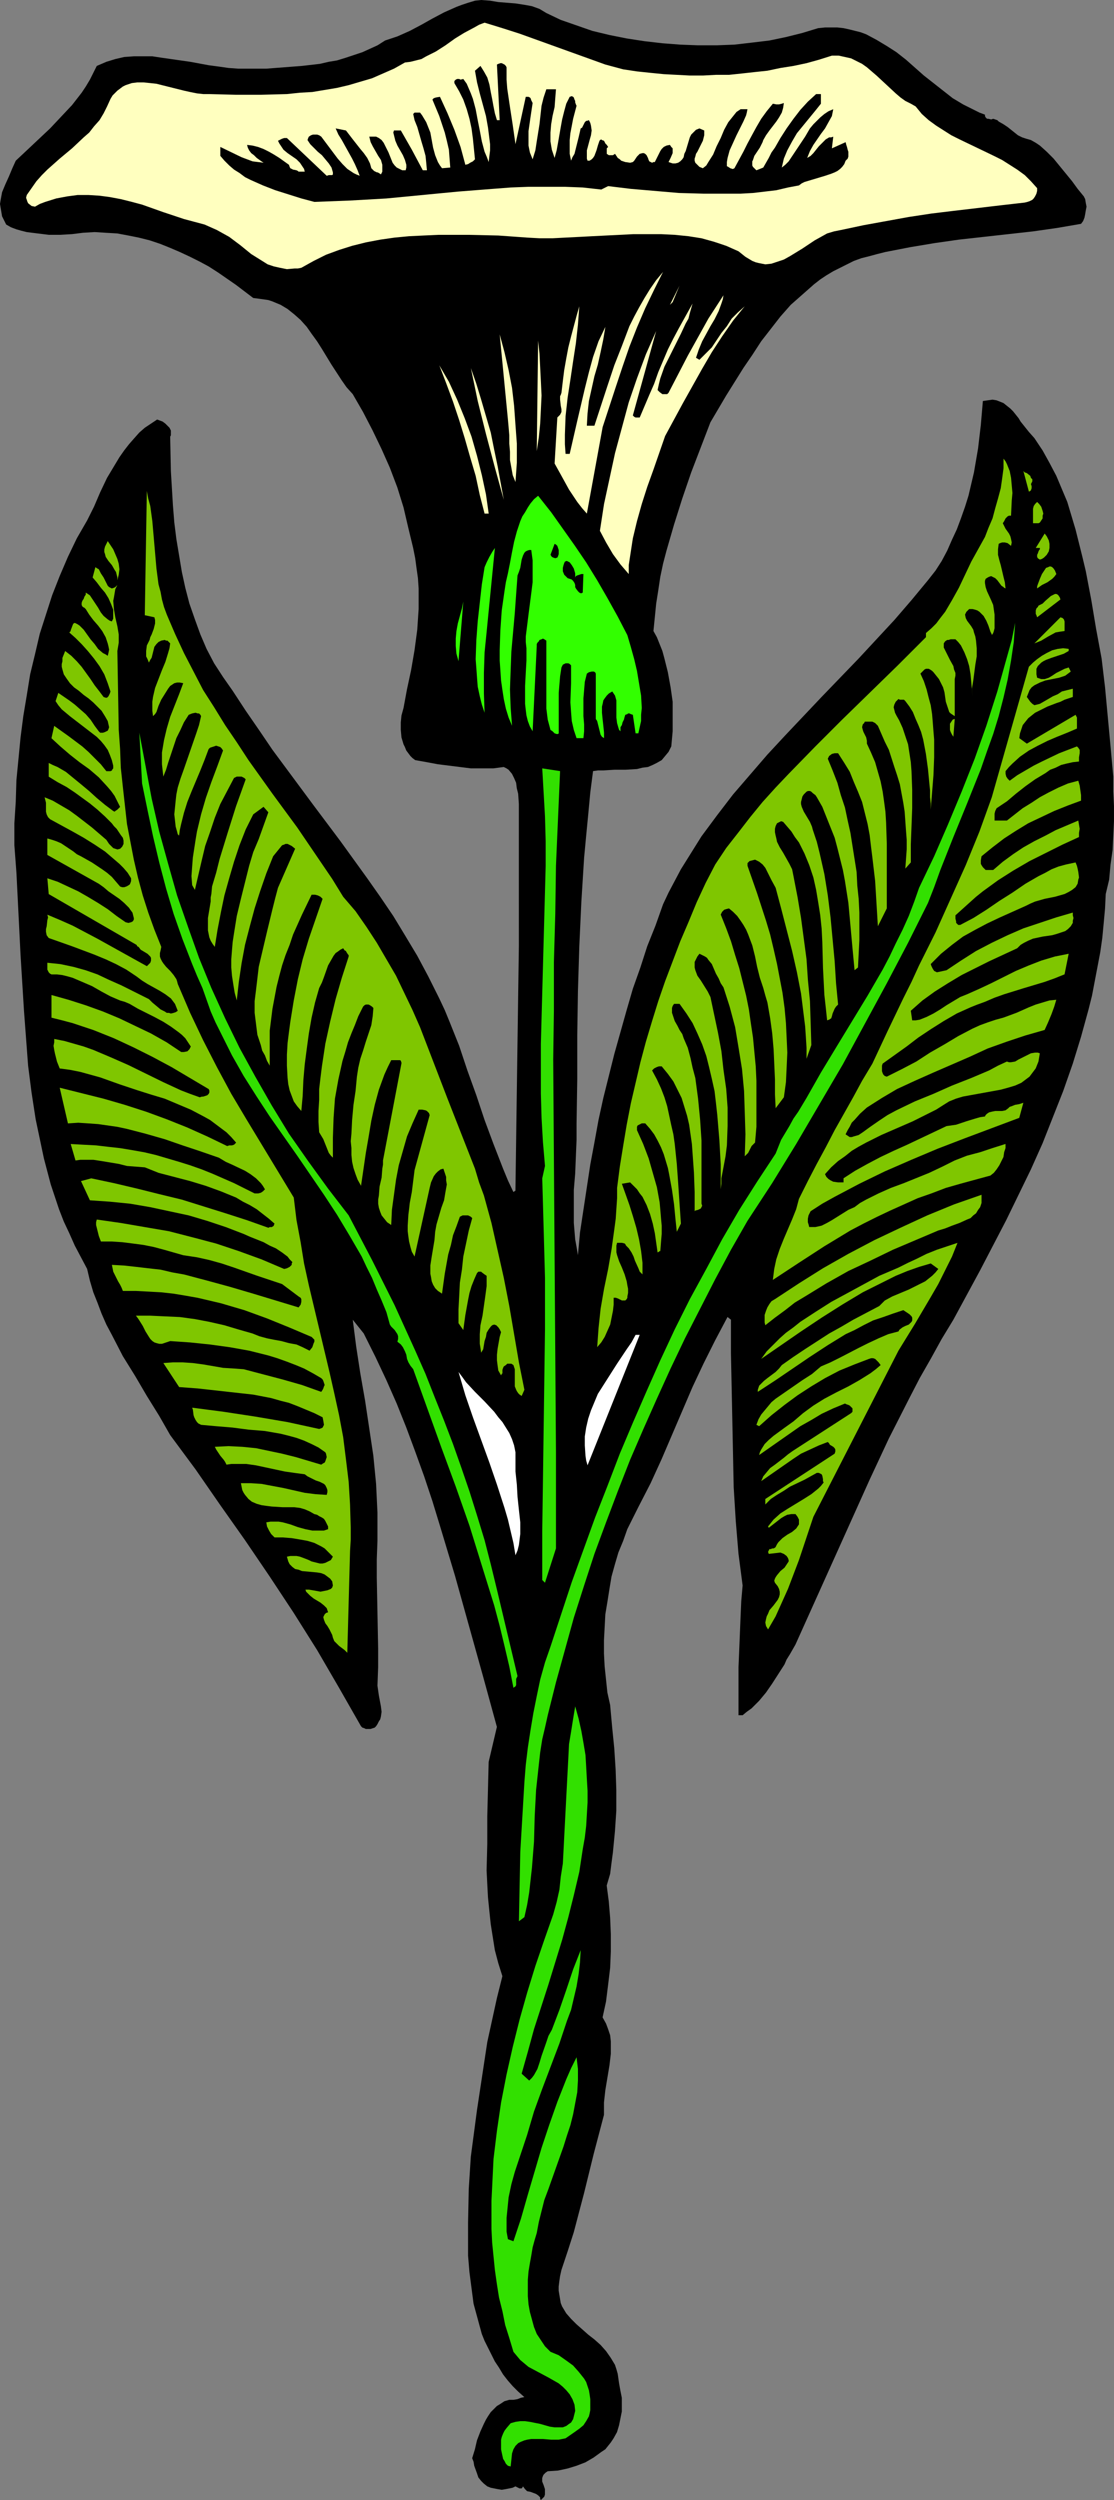 <?xml version="1.0" encoding="UTF-8" standalone="no"?>
<svg
   version="1.0"
   width="69.368mm"
   height="155.668mm"
   id="svg35"
   sodipodi:docname="Flower 3.wmf"
   xmlns:inkscape="http://www.inkscape.org/namespaces/inkscape"
   xmlns:sodipodi="http://sodipodi.sourceforge.net/DTD/sodipodi-0.dtd"
   xmlns="http://www.w3.org/2000/svg"
   xmlns:svg="http://www.w3.org/2000/svg">
  <rect width="100%" height="100%" fill="#808080" stroke="none"/>
  <sodipodi:namedview
     id="namedview35"
     pagecolor="#ffffff"
     bordercolor="#000000"
     borderopacity="0.25"
     inkscape:showpageshadow="2"
     inkscape:pageopacity="0.0"
     inkscape:pagecheckerboard="0"
     inkscape:deskcolor="#d1d1d1"
     inkscape:document-units="mm" />
  <defs
     id="defs1">
    <pattern
       id="WMFhbasepattern"
       patternUnits="userSpaceOnUse"
       width="6"
       height="6"
       x="0"
       y="0" />
  </defs>
  <path
     style="fill:#000000;fill-opacity:1;fill-rule:evenodd;stroke:none"
     d="m 128.585,3.07 3.392,1.616 3.715,1.293 3.715,1.293 4.038,0.97 4.038,0.808 4.2,0.646 4.2,0.485 4.2,0.323 4.2,0.162 h 4.362 l 4.2,-0.162 4.2,-0.485 4.038,-0.485 3.877,-0.808 3.877,-0.97 3.715,-1.131 1.615,-0.162 h 1.454 1.454 l 1.454,0.162 1.454,0.323 2.585,0.646 1.292,0.485 2.423,1.293 2.423,1.454 2.262,1.454 2.262,1.778 4.2,3.717 4.523,3.555 2.262,1.778 2.423,1.454 2.585,1.293 1.292,0.646 1.292,0.485 v 0.323 l 0.162,0.323 0.323,0.323 h 0.323 l 0.646,0.162 0.485,-0.162 0.485,0.162 0.485,0.162 0.323,0.323 1.131,0.646 0.969,0.646 1.615,1.293 0.808,0.646 0.969,0.485 0.969,0.323 1.131,0.323 1.131,0.646 0.969,0.646 1.615,1.454 1.615,1.616 1.454,1.778 2.908,3.555 1.292,1.778 1.454,1.778 0.323,0.646 0.162,0.97 0.162,0.808 -0.162,0.808 -0.162,0.97 -0.162,0.808 -0.323,0.808 -0.485,0.646 -5.654,0.97 -5.654,0.808 -11.631,1.293 -5.815,0.646 -5.654,0.808 -5.815,0.97 -5.815,1.131 -1.938,0.485 -1.777,0.485 -1.938,0.485 -1.777,0.646 -1.615,0.808 -1.615,0.808 -1.615,0.808 -1.615,0.97 -1.454,0.97 -1.454,1.131 -2.746,2.424 -2.746,2.424 -2.423,2.747 -2.262,2.909 -2.262,2.909 -2.1,3.232 -2.1,3.07 -4.038,6.464 -3.715,6.302 -4.523,11.796 -2.1,6.14 -1.938,6.14 -1.777,6.14 -0.808,3.07 -0.646,3.07 -0.485,3.232 -0.485,3.07 -0.323,3.232 -0.323,3.232 0.808,1.454 0.646,1.616 0.646,1.616 0.485,1.778 0.808,3.232 0.646,3.555 0.485,3.393 v 3.555 3.393 l -0.323,3.555 -0.646,1.293 -0.808,0.97 -0.808,0.97 -1.131,0.646 -0.969,0.485 -1.131,0.485 -1.292,0.162 -1.292,0.323 -2.746,0.162 h -2.585 l -2.585,0.162 h -1.292 l -1.131,0.162 -0.646,5.009 -0.485,5.171 -0.485,5.009 -0.485,5.171 -0.646,10.342 -0.485,10.503 -0.323,10.503 -0.162,10.503 v 10.342 l -0.162,10.342 v 3.878 l -0.162,3.878 -0.162,4.04 -0.323,3.878 v 3.878 3.878 l 0.323,3.878 0.323,1.778 0.323,1.939 0.485,-5.332 0.808,-5.333 0.808,-5.333 0.808,-5.332 0.969,-5.171 0.969,-5.333 1.131,-5.171 1.292,-5.171 1.292,-5.171 1.454,-5.171 1.454,-5.171 1.454,-5.009 1.777,-5.009 1.615,-5.009 1.938,-4.848 1.777,-5.009 1.292,-2.747 1.454,-2.747 1.454,-2.747 1.615,-2.585 1.615,-2.585 1.615,-2.585 3.715,-5.009 3.715,-4.848 4.038,-4.686 4.038,-4.686 4.2,-4.525 8.562,-9.049 8.723,-9.049 4.2,-4.525 4.2,-4.525 4.038,-4.686 3.877,-4.686 1.777,-2.262 1.454,-2.262 1.292,-2.424 1.131,-2.585 1.131,-2.424 0.969,-2.585 0.969,-2.747 0.808,-2.585 1.292,-5.494 0.969,-5.656 0.646,-5.494 0.485,-5.656 1.131,-0.162 1.131,-0.162 0.969,0.162 0.808,0.323 0.808,0.323 0.808,0.646 0.808,0.646 0.646,0.646 1.292,1.616 0.485,0.808 0.646,0.808 1.292,1.616 1.292,1.454 1.938,2.909 1.615,2.909 1.615,3.07 1.292,3.07 1.292,3.07 0.969,3.232 0.969,3.232 0.808,3.232 0.808,3.232 0.808,3.393 1.292,6.787 1.131,6.787 1.292,6.948 0.808,6.787 0.646,6.948 0.646,6.948 0.646,7.11 v 3.555 l 0.162,3.393 v 3.555 l -0.162,3.393 -0.162,3.393 -0.485,3.393 -0.323,3.555 -0.808,3.393 -0.162,3.393 -0.323,3.555 -0.323,3.393 -0.485,3.393 -1.292,6.787 -0.646,3.393 -0.808,3.232 -1.777,6.464 -1.938,6.302 -2.262,6.464 -2.423,6.14 -2.423,6.14 -2.746,6.14 -2.908,5.979 -2.908,5.979 -6.138,11.796 -6.3,11.635 -2.746,4.525 -2.585,4.686 -2.585,4.525 -2.423,4.686 -4.846,9.534 -4.523,9.695 -4.362,9.695 -4.362,9.695 -4.362,9.695 -4.362,9.695 -1.292,2.262 -0.808,1.293 -0.485,1.131 -2.908,4.525 -1.454,2.101 -1.615,1.939 -1.777,1.778 -1.131,0.808 -0.969,0.808 h -0.969 v -7.433 -3.878 l 0.162,-3.878 0.323,-7.918 0.162,-3.717 0.323,-3.717 -0.485,-3.717 -0.485,-3.717 -0.646,-7.756 -0.485,-7.918 -0.162,-7.918 -0.323,-15.836 -0.162,-7.756 v -7.918 l -0.808,-0.646 -1.454,2.747 -1.454,2.747 -2.746,5.494 -2.585,5.494 -2.423,5.656 -2.423,5.656 -2.423,5.656 -2.585,5.656 -2.908,5.656 -1.292,2.585 -1.292,2.585 -0.969,2.747 -1.131,2.747 -0.808,2.747 -0.808,2.909 -0.485,2.909 -0.485,3.07 -0.485,2.909 -0.162,3.07 -0.162,3.07 v 3.07 l 0.162,3.07 0.323,3.07 0.323,3.07 0.646,2.909 0.485,5.332 0.485,4.848 0.323,5.009 0.162,4.848 v 4.848 l -0.323,4.848 -0.485,5.009 -0.323,2.424 -0.323,2.585 -0.808,2.747 0.485,3.717 0.323,3.878 0.162,3.878 v 4.04 l -0.162,3.878 -0.485,4.04 -0.485,3.878 -0.808,3.717 0.808,1.454 0.485,1.293 0.485,1.454 0.162,1.454 v 1.454 1.454 l -0.323,2.747 -0.969,5.817 -0.323,2.909 v 1.454 1.454 l -2.423,9.211 -2.262,9.211 -2.423,9.211 -1.454,4.525 -1.454,4.363 -0.323,1.454 -0.162,1.131 -0.162,1.293 v 0.97 l 0.162,0.97 0.162,0.97 0.162,0.97 0.323,0.808 0.485,0.808 0.485,0.808 1.131,1.293 1.292,1.293 1.292,1.131 1.454,1.293 1.454,1.131 1.454,1.293 1.292,1.454 1.131,1.616 0.485,0.808 0.485,0.808 0.323,0.97 0.323,1.131 0.162,1.131 0.162,1.131 0.323,1.778 0.323,1.616 v 1.616 1.616 l -0.323,1.616 -0.323,1.616 -0.485,1.616 -0.808,1.454 -0.646,0.97 -0.646,0.808 -0.646,0.808 -0.969,0.646 -1.777,1.293 -1.938,1.131 -2.1,0.808 -2.1,0.646 -2.262,0.485 -2.423,0.162 -0.485,0.323 -0.485,0.485 -0.162,0.323 -0.162,0.485 v 0.323 0.485 l 0.323,0.808 0.323,0.97 v 0.97 0.323 l -0.162,0.485 -0.323,0.323 -0.485,0.485 -0.162,-0.323 v -0.323 l -0.485,-0.485 -0.485,-0.323 -1.292,-0.485 -0.808,-0.162 -0.485,-0.485 -0.485,-0.646 -0.162,0.323 -0.162,0.162 h -0.323 -0.162 l -0.323,-0.162 -0.646,-0.323 -0.646,0.323 -0.808,0.162 -0.808,0.162 -0.969,0.162 -0.969,-0.162 -0.808,-0.162 -0.808,-0.162 -0.808,-0.323 -0.808,-0.646 -0.646,-0.646 -0.646,-0.808 -0.323,-0.97 -0.646,-1.778 -0.162,-0.97 -0.323,-0.808 0.646,-2.101 0.485,-2.101 0.808,-2.101 0.808,-1.778 0.485,-0.97 0.485,-0.808 0.646,-0.97 0.646,-0.646 0.808,-0.808 0.808,-0.485 0.969,-0.646 1.131,-0.323 h 0.485 0.485 l 0.969,-0.162 0.808,-0.323 0.808,-0.162 -1.454,-1.293 -1.292,-1.293 -1.131,-1.293 -1.131,-1.454 -0.969,-1.616 -0.969,-1.454 -0.808,-1.616 -0.808,-1.616 -0.808,-1.616 -0.646,-1.616 -0.969,-3.555 -0.969,-3.555 -0.485,-3.717 -0.485,-3.717 -0.323,-3.878 v -3.878 -3.878 l 0.162,-7.918 0.485,-7.595 1.454,-10.988 1.615,-10.665 0.808,-5.332 1.131,-5.171 1.131,-5.171 1.292,-5.171 -0.969,-3.07 -0.808,-3.07 -0.485,-3.07 -0.485,-3.07 -0.323,-3.07 -0.323,-3.232 -0.162,-3.07 -0.162,-3.232 0.162,-6.302 v -6.464 l 0.162,-6.302 0.162,-6.464 1.938,-8.241 -3.231,-11.796 -6.623,-23.754 -3.554,-11.796 -1.777,-5.817 -1.938,-5.817 -2.1,-5.817 -2.1,-5.656 -2.262,-5.656 -2.423,-5.494 -2.585,-5.494 -2.746,-5.494 -2.585,-3.232 0.808,6.302 0.969,6.302 1.131,6.464 0.969,6.464 0.969,6.464 0.646,6.625 0.162,3.393 0.162,3.393 v 3.393 3.232 l -0.162,4.363 v 4.363 l 0.162,8.241 0.162,8.403 v 4.363 l -0.162,4.363 0.162,1.131 0.162,1.131 0.485,2.585 0.162,1.293 -0.162,1.131 -0.162,0.646 -0.323,0.485 -0.323,0.646 -0.323,0.485 -0.323,0.323 -0.485,0.162 -0.485,0.162 h -0.485 -0.646 l -0.323,-0.162 -0.485,-0.162 -0.323,-0.323 -5.169,-9.049 -5.169,-8.888 -5.492,-8.726 -5.654,-8.564 -5.815,-8.564 -5.815,-8.241 -5.815,-8.403 -5.977,-8.08 -2.585,-4.525 -2.908,-4.686 -2.746,-4.686 -2.908,-4.686 -2.585,-5.009 -1.292,-2.424 -1.131,-2.585 -0.969,-2.585 -0.969,-2.424 -0.808,-2.747 -0.646,-2.747 -1.454,-2.747 -1.454,-2.747 -1.292,-2.909 -1.292,-2.747 -1.131,-2.909 -0.969,-2.909 -0.969,-2.909 -0.808,-3.07 -0.808,-3.07 -0.646,-3.07 -1.292,-6.14 -0.969,-6.302 -0.808,-6.302 -0.485,-6.464 -0.485,-6.464 -0.808,-13.089 -0.646,-12.927 -0.323,-6.464 -0.485,-6.464 v -5.171 l 0.323,-5.009 0.162,-5.171 0.485,-5.009 0.485,-5.009 0.646,-5.009 0.808,-4.848 0.808,-5.009 1.131,-4.686 1.131,-4.848 1.454,-4.525 1.454,-4.525 1.777,-4.525 1.938,-4.525 2.1,-4.363 2.423,-4.201 1.615,-3.232 1.454,-3.393 1.615,-3.393 1.938,-3.232 0.969,-1.616 1.131,-1.616 1.131,-1.454 1.131,-1.293 1.292,-1.454 1.292,-1.131 1.454,-0.97 1.454,-0.97 1.292,0.485 0.646,0.485 0.485,0.485 0.485,0.485 0.323,0.646 v 0.646 0.485 l -0.162,0.323 0.162,8.08 0.485,8.08 0.323,4.04 0.485,3.878 0.646,3.878 0.646,3.878 0.808,3.717 0.969,3.717 1.292,3.717 1.292,3.555 1.454,3.393 1.777,3.393 2.1,3.232 2.262,3.232 3.069,4.686 3.231,4.686 3.069,4.525 3.231,4.363 6.462,8.726 6.3,8.403 6.3,8.726 3.069,4.363 3.069,4.525 2.746,4.525 2.908,4.848 2.585,4.848 2.585,5.171 1.292,2.747 1.131,2.747 2.262,5.656 1.938,5.817 2.1,5.817 1.938,5.817 2.1,5.656 2.262,5.817 1.131,2.747 1.292,2.747 0.485,-0.323 0.323,-23.269 0.162,-11.473 0.162,-11.473 0.162,-11.311 V 211.361 200.373 189.223 l -0.162,-2.424 -0.323,-1.293 -0.162,-1.293 -0.485,-1.131 -0.485,-0.97 -0.808,-0.97 -0.485,-0.323 -0.646,-0.323 -2.423,0.323 h -2.746 -2.585 l -2.585,-0.323 -5.169,-0.646 -2.585,-0.485 -2.746,-0.485 -0.646,-0.485 -0.485,-0.485 -0.485,-0.646 -0.485,-0.646 -0.323,-0.808 -0.323,-0.646 -0.485,-1.616 -0.162,-1.778 v -1.778 l 0.162,-1.616 0.485,-1.778 0.808,-4.363 0.969,-4.525 0.808,-4.686 0.646,-4.848 0.323,-4.848 v -2.424 -2.424 l -0.162,-2.424 -0.323,-2.262 -0.323,-2.424 -0.485,-2.424 -1.131,-4.686 -1.131,-4.848 -1.454,-4.686 -1.777,-4.686 -1.938,-4.363 -2.1,-4.363 -2.262,-4.363 -2.423,-4.201 -1.454,-1.616 -1.131,-1.616 -2.423,-3.717 -2.262,-3.717 -1.131,-1.778 -1.292,-1.778 -1.131,-1.616 -1.454,-1.616 -1.454,-1.293 -1.615,-1.293 -1.615,-0.97 -1.938,-0.808 -0.969,-0.323 -1.131,-0.162 -1.131,-0.162 -1.292,-0.162 -4.038,-3.07 -2.1,-1.454 -2.1,-1.454 -2.262,-1.454 -2.1,-1.131 -2.262,-1.131 -2.423,-1.131 -2.262,-0.97 -2.423,-0.97 -2.423,-0.808 -2.585,-0.646 -2.423,-0.485 -2.585,-0.485 -2.746,-0.162 -2.585,-0.162 -2.746,0.162 -2.585,0.323 -2.746,0.162 H 11.469 L 8.885,54.941 6.3,54.618 5.008,54.295 3.877,53.971 2.585,53.487 1.454,52.84 0.969,51.871 0.485,50.901 0.323,49.932 0.162,48.962 0,47.993 0.162,47.023 0.485,45.246 1.292,43.306 2.1,41.529 2.908,39.59 3.715,37.812 l 2.585,-2.424 2.746,-2.585 2.746,-2.585 2.585,-2.747 2.585,-2.747 1.131,-1.454 1.131,-1.454 0.969,-1.454 0.969,-1.616 0.808,-1.616 0.808,-1.616 2.262,-0.97 2.1,-0.646 2.1,-0.485 2.262,-0.162 h 2.1 2.262 l 2.1,0.323 2.262,0.323 4.523,0.646 4.362,0.808 2.423,0.323 2.262,0.323 2.262,0.162 h 2.262 4.362 l 4.2,-0.323 4.2,-0.323 4.2,-0.485 2.1,-0.485 1.938,-0.323 2.1,-0.646 1.938,-0.646 1.938,-0.646 1.777,-0.808 1.777,-0.808 1.777,-1.131 2.908,-0.97 2.908,-1.293 2.746,-1.454 2.585,-1.454 2.746,-1.454 2.908,-1.293 1.292,-0.485 1.454,-0.485 1.615,-0.485 L 113.239,0 l 2.1,0.162 1.938,0.323 4.038,0.323 2.1,0.323 1.777,0.323 1.777,0.646 0.808,0.485 z"
     id="path1" />
  <path
     style="fill:#ffffff;fill-opacity:1;fill-rule:evenodd;stroke:none"
     d="m 138.278,344.835 -0.323,-1.131 -0.162,-1.131 -0.162,-2.424 v -2.101 l 0.323,-2.101 0.485,-2.101 0.646,-1.939 0.808,-1.939 0.808,-1.939 1.131,-1.778 1.131,-1.778 2.262,-3.555 2.262,-3.393 1.131,-1.616 0.969,-1.778 h 0.969 z"
     id="path2" />
  <path
     style="fill:#ffffff;fill-opacity:1;fill-rule:evenodd;stroke:none"
     d="m 121.316,343.381 v 2.909 l 0.323,3.07 0.162,2.909 0.323,3.07 0.323,2.909 v 2.747 l -0.162,1.293 -0.162,1.293 -0.323,1.293 -0.485,1.131 -0.485,-2.909 -0.646,-2.747 -0.646,-2.747 -0.808,-2.747 -1.777,-5.494 -1.777,-5.171 -1.938,-5.332 -1.938,-5.333 -1.777,-5.171 -1.615,-5.494 0.969,1.293 0.808,1.131 2.1,2.262 2.262,2.262 2.262,2.424 0.969,1.293 0.969,1.131 0.808,1.293 0.808,1.293 0.646,1.454 0.485,1.454 0.323,1.616 z"
     id="path3" />
  <path
     style="fill:#ffffbf;fill-opacity:1;fill-rule:evenodd;stroke:none"
     d="m 146.678,16.321 3.231,0.485 3.069,0.323 3.231,0.323 3.069,0.162 3.069,0.162 h 3.069 l 3.069,-0.162 h 3.069 l 3.069,-0.323 2.908,-0.323 3.069,-0.323 3.069,-0.646 3.069,-0.485 3.069,-0.646 2.908,-0.808 3.069,-0.97 h 1.615 l 1.454,0.323 1.454,0.323 1.292,0.646 1.292,0.646 1.131,0.808 1.131,0.97 1.131,0.97 2.262,2.101 2.262,2.101 1.131,0.97 1.131,0.808 1.292,0.646 1.131,0.646 1.454,1.778 1.615,1.454 1.777,1.293 1.777,1.131 1.777,1.131 1.938,0.97 4.038,1.939 4.038,1.939 1.938,0.97 1.777,1.131 1.777,1.131 1.777,1.293 1.454,1.454 1.454,1.616 v 0.646 l -0.162,0.646 -0.323,0.646 -0.323,0.485 -0.323,0.323 -0.646,0.323 -0.485,0.162 -0.646,0.162 -5.654,0.646 -5.492,0.646 -5.492,0.646 -5.331,0.646 -5.331,0.808 -5.331,0.97 -5.331,0.97 -5.331,1.131 -1.615,0.323 -1.615,0.485 -1.454,0.808 -1.454,0.808 -2.908,1.939 -2.908,1.778 -1.454,0.808 -1.454,0.485 -1.454,0.485 -1.454,0.162 -0.808,-0.162 -0.808,-0.162 -0.646,-0.162 -0.808,-0.323 -0.808,-0.485 -0.808,-0.485 -0.808,-0.646 -0.808,-0.646 -1.454,-0.646 -1.454,-0.646 -2.908,-0.97 -2.908,-0.808 -3.069,-0.485 -3.231,-0.323 -3.231,-0.162 h -3.069 -3.392 l -6.462,0.323 -3.231,0.162 -3.069,0.162 -3.231,0.162 -3.069,0.162 h -3.069 l -2.908,-0.162 -6.785,-0.485 -7.108,-0.162 h -6.946 l -3.554,0.162 -3.392,0.162 -3.392,0.323 -3.392,0.485 -3.392,0.646 -3.231,0.808 -3.069,0.97 -3.069,1.131 -2.908,1.454 -2.908,1.616 -0.808,0.162 H 69.3 L 67.523,63.344 65.908,63.021 64.454,62.697 63,62.213 61.708,61.405 60.416,60.597 59.123,59.789 56.539,57.688 53.954,55.749 52.5,54.941 51.046,54.133 49.593,53.487 48.139,52.84 45.716,52.194 43.293,51.548 38.446,49.932 33.439,48.154 31.016,47.508 28.431,46.861 25.846,46.377 23.423,46.053 20.839,45.892 H 18.254 L 15.831,46.215 13.246,46.7 10.662,47.508 9.369,47.993 8.239,48.639 7.431,48.477 6.623,47.831 6.462,47.508 6.3,47.023 6.138,46.538 l 0.162,-0.646 1.131,-1.616 1.131,-1.616 1.292,-1.454 1.292,-1.293 2.908,-2.585 2.908,-2.424 2.746,-2.585 1.292,-1.131 1.131,-1.454 1.292,-1.454 0.969,-1.616 0.808,-1.616 0.808,-1.778 0.485,-0.808 0.646,-0.646 0.485,-0.485 0.646,-0.485 0.646,-0.485 0.646,-0.323 1.454,-0.485 1.292,-0.162 h 1.454 l 1.615,0.162 1.454,0.162 3.231,0.808 3.231,0.808 1.454,0.323 1.615,0.323 1.454,0.162 h 1.454 l 6.138,0.162 h 6.138 l 5.977,-0.162 3.069,-0.323 2.908,-0.162 2.908,-0.485 2.908,-0.485 2.746,-0.646 2.746,-0.808 2.746,-0.808 2.585,-1.131 2.585,-1.131 2.585,-1.454 1.292,-0.162 1.292,-0.323 1.292,-0.323 1.131,-0.646 2.262,-1.131 2.262,-1.454 2.262,-1.616 2.1,-1.293 2.423,-1.293 1.131,-0.646 1.292,-0.485 4.2,1.293 4.038,1.293 8.077,2.909 8.077,2.909 4.038,1.454 z"
     id="path4" />
  <path
     style="fill:#000000;fill-opacity:1;fill-rule:evenodd;stroke:none"
     d="m 119.216,16.321 v 2.424 l 0.162,2.101 0.646,4.363 0.323,2.101 0.323,2.101 0.323,2.262 0.323,2.262 2.423,-11.15 h 0.323 0.323 l 0.323,0.162 0.162,0.162 0.162,0.485 0.323,0.646 -0.485,3.232 -0.485,3.393 v 1.616 1.778 l 0.323,1.616 0.323,0.808 0.323,0.808 0.646,-2.101 0.323,-2.101 0.646,-4.04 0.485,-4.363 0.485,-1.939 0.646,-1.939 h 2.262 l -0.162,2.101 -0.162,2.101 -0.485,2.101 -0.323,1.939 -0.162,1.939 v 2.101 l 0.162,0.97 0.162,0.97 0.323,0.97 0.323,0.97 0.485,-1.778 0.323,-1.778 0.646,-3.717 0.323,-1.778 0.485,-1.939 0.485,-1.778 0.808,-1.616 0.485,-0.162 0.323,0.162 0.162,0.162 0.162,0.485 0.162,0.323 v 0.323 l 0.162,0.485 0.162,0.323 -0.808,3.07 -0.646,3.393 -0.162,1.616 v 1.616 1.616 l 0.323,1.616 0.323,-0.808 0.485,-0.808 0.485,-1.939 0.485,-1.939 0.485,-2.101 0.323,-0.162 0.162,-0.323 0.323,-0.646 0.162,-0.323 0.323,-0.323 h 0.162 l 0.485,-0.162 0.323,0.646 0.162,0.646 0.162,1.131 -0.162,1.131 -0.323,1.131 -0.646,2.424 v 1.293 0.646 l 0.162,0.485 h 0.485 l 0.485,-0.323 0.323,-0.323 0.323,-0.485 0.485,-1.293 0.323,-1.131 0.162,-0.485 0.162,-0.485 0.162,-0.323 0.323,-0.162 0.162,0.162 0.485,0.162 0.323,0.646 0.323,0.323 0.323,0.485 -0.323,0.323 v 0.323 0.485 0.485 l 0.485,0.323 h 0.485 0.485 l 0.485,-0.323 0.323,0.485 0.323,0.485 0.485,0.323 0.323,0.323 0.969,0.323 1.131,0.162 0.646,-0.162 0.323,-0.323 0.323,-0.485 0.323,-0.485 0.323,-0.323 0.323,-0.323 0.646,-0.162 h 0.323 l 0.323,0.162 0.323,0.323 0.162,0.323 0.162,0.323 0.162,0.485 0.162,0.323 0.323,0.162 0.323,0.162 0.323,-0.162 h 0.323 l 0.646,-1.293 0.323,-0.646 0.323,-0.646 0.323,-0.485 0.485,-0.485 0.646,-0.323 0.808,-0.162 0.323,0.485 0.323,0.323 v 0.646 0.485 l -0.485,1.131 -0.485,0.97 0.485,0.162 0.485,0.162 h 0.646 l 0.646,-0.162 0.485,-0.323 0.485,-0.485 0.323,-0.485 0.162,-0.808 0.323,-0.646 0.485,-1.616 0.485,-1.616 0.323,-0.646 0.646,-0.646 0.485,-0.485 0.808,-0.323 1.131,0.485 v 0.646 0.485 l -0.162,0.646 -0.162,0.646 -0.646,1.293 -0.646,1.293 -0.323,0.485 -0.162,0.646 -0.162,0.485 v 0.485 l 0.162,0.485 0.485,0.485 0.485,0.485 0.808,0.323 0.808,-0.646 0.485,-0.808 1.131,-1.778 0.808,-1.939 0.969,-1.939 0.808,-1.939 0.969,-1.778 0.646,-0.808 1.292,-1.616 0.969,-0.646 h 1.615 l -0.162,0.808 -0.162,0.646 -0.646,1.454 -0.808,1.616 -0.808,1.616 -0.808,1.778 -0.808,1.778 -0.485,1.778 -0.162,0.97 v 0.97 l 0.323,0.162 0.485,0.323 0.485,0.162 h 0.162 l 0.323,-0.162 2.1,-3.878 0.969,-1.939 1.131,-2.101 0.969,-1.778 1.131,-1.939 1.292,-1.778 1.454,-1.778 0.808,0.162 h 0.646 l 0.646,-0.162 0.485,-0.162 -0.162,1.131 -0.323,1.131 -0.646,1.131 -0.646,0.97 -1.615,2.101 -0.808,1.131 -0.646,1.131 -0.162,0.485 -0.162,0.323 -0.485,0.97 -0.646,0.97 -0.646,0.97 -0.323,0.97 -0.162,0.323 v 0.485 0.485 l 0.162,0.323 0.323,0.323 0.485,0.485 1.615,-0.646 1.292,-2.262 0.646,-1.293 0.808,-1.131 1.292,-2.262 1.454,-2.262 1.615,-2.262 1.615,-2.101 1.777,-1.939 1.938,-1.778 h 1.131 v 2.262 l -1.292,1.616 -1.454,1.778 -1.454,1.778 -1.454,1.778 -1.131,1.939 -1.131,2.101 -0.808,1.939 -0.485,2.101 0.808,-0.646 0.808,-0.808 1.292,-1.939 2.585,-3.878 1.131,-1.939 0.808,-0.97 0.808,-0.808 0.808,-0.808 0.969,-0.808 0.969,-0.646 1.131,-0.485 -0.162,0.808 -0.162,0.808 -0.808,1.454 -0.808,1.454 -0.969,1.293 -1.777,2.585 -0.808,1.454 -0.646,1.616 0.808,-0.485 0.646,-0.646 0.646,-0.808 0.646,-0.808 0.808,-0.808 0.808,-0.808 0.808,-0.485 h 0.485 l 0.485,-0.162 -0.323,2.747 3.231,-1.454 0.162,0.646 0.162,0.485 0.162,0.646 0.162,0.485 v 0.646 0.485 l -0.162,0.485 -0.485,0.485 -0.323,0.808 -0.485,0.646 -0.485,0.485 -0.646,0.485 -0.646,0.323 -0.808,0.323 -1.454,0.485 -1.615,0.485 -1.615,0.485 -1.615,0.485 -0.646,0.323 -0.646,0.485 -2.585,0.485 -2.746,0.646 -2.746,0.323 -2.746,0.323 -2.908,0.162 h -2.908 -5.815 l -5.815,-0.162 -5.654,-0.485 -5.654,-0.485 -5.331,-0.646 -1.615,0.808 -4.362,-0.485 -4.2,-0.162 h -4.2 -4.362 l -4.2,0.162 -4.2,0.323 -8.239,0.646 -8.4,0.808 -8.4,0.808 -8.562,0.485 -4.2,0.162 -4.2,0.162 L 70.916,46.7 67.846,45.73 64.777,44.761 61.87,43.63 58.962,42.337 57.67,41.691 56.377,40.721 55.085,39.913 53.954,38.943 52.823,37.812 51.854,36.681 v -2.101 l 5.008,2.424 1.292,0.485 1.292,0.485 1.292,0.162 1.292,0.162 -0.485,-0.323 -1.131,-0.808 -0.646,-0.646 -0.646,-0.485 -0.485,-0.646 -0.323,-0.646 -0.162,-0.646 1.292,0.162 1.292,0.323 1.292,0.485 1.292,0.646 1.131,0.646 1.292,0.808 2.262,1.616 0.162,0.485 0.162,0.323 0.646,0.323 0.808,0.162 0.323,0.162 0.162,0.162 h 1.454 l -0.162,-0.646 -0.323,-0.485 -0.646,-0.97 -0.808,-0.808 -2.1,-1.454 -0.969,-0.808 -0.646,-0.97 -0.323,-0.485 -0.323,-0.646 0.969,-0.485 0.485,-0.162 h 0.323 0.323 l 9.369,8.888 0.485,-0.162 h 0.485 0.323 l 0.162,-0.162 v -0.162 -0.323 l -0.323,-1.131 -0.646,-0.97 -0.808,-0.97 -0.808,-0.97 -0.969,-0.808 -0.969,-0.97 -0.808,-0.808 -0.646,-0.97 0.162,-0.485 0.162,-0.323 0.485,-0.323 0.485,-0.162 h 0.485 0.485 l 0.485,0.162 0.485,0.323 0.969,1.293 0.969,1.293 1.938,2.585 1.131,1.293 1.131,1.131 1.454,0.97 0.646,0.323 0.808,0.323 -0.485,-1.293 -0.646,-1.454 -0.646,-1.293 -1.615,-2.909 -0.808,-1.454 -0.808,-1.293 -0.646,-1.454 2.423,0.485 1.615,2.101 1.777,2.262 0.808,0.97 0.808,1.131 0.646,1.293 0.323,1.131 0.646,0.646 0.646,0.323 h 0.162 l 0.323,0.162 0.485,0.323 0.323,-0.646 V 39.913 39.267 38.782 L 89.654,37.651 89.008,36.681 88.362,35.55 87.716,34.419 87.231,33.449 86.908,32.157 h 0.969 0.646 l 0.646,0.323 0.646,0.485 0.485,0.646 0.323,0.646 0.808,1.616 0.646,1.616 0.323,0.808 0.485,0.646 0.485,0.485 0.646,0.323 0.646,0.323 h 0.808 l 0.162,-0.646 v -0.646 l -0.323,-1.131 -0.485,-1.131 -1.292,-2.262 -0.485,-1.131 -0.323,-1.293 -0.162,-0.646 0.162,-0.485 h 1.615 l 1.292,2.262 1.292,2.262 1.292,2.424 1.292,2.424 h 0.969 l -0.162,-1.778 -0.162,-1.616 -0.485,-1.778 -0.485,-1.616 -0.969,-3.393 -0.646,-1.616 -0.323,-1.454 0.323,-0.323 h 0.323 0.485 0.485 l 0.485,0.646 0.485,0.808 0.485,0.808 0.323,0.808 0.646,1.616 0.323,1.778 0.323,1.778 0.485,1.778 0.646,1.616 0.485,0.808 0.485,0.646 1.938,-0.162 -0.162,-2.101 -0.162,-2.101 -0.485,-2.101 -0.485,-1.939 -0.646,-1.939 -0.646,-1.939 -0.808,-1.939 -0.808,-1.939 0.323,-0.323 0.485,-0.162 0.969,-0.162 1.777,3.878 1.615,3.878 1.454,4.04 1.131,4.201 0.646,-0.162 0.485,-0.323 0.646,-0.323 0.485,-0.485 -0.485,-4.848 -0.323,-2.424 -0.485,-2.262 -0.646,-2.262 -0.808,-2.262 -0.969,-1.939 -1.131,-1.939 v -0.485 l 0.162,-0.162 0.162,-0.162 0.323,-0.162 h 0.485 l 0.323,0.162 0.646,-0.162 0.808,1.131 0.485,1.131 0.485,1.131 0.485,1.293 0.646,2.424 0.485,2.585 0.485,2.424 0.485,2.585 0.646,2.424 0.485,1.131 0.485,1.293 0.162,-1.454 0.162,-1.293 v -1.454 l -0.162,-1.293 -0.323,-2.585 -0.485,-2.747 -1.454,-5.333 -0.646,-2.585 -0.485,-2.747 1.292,-1.131 0.808,1.293 0.808,1.454 0.485,1.616 0.323,1.778 0.323,1.616 0.323,1.778 0.323,1.616 0.485,1.616 h 0.646 l -0.646,-13.089 0.323,-0.162 0.485,-0.162 h 0.323 l 0.323,0.162 0.323,0.162 0.323,0.323 0.162,0.323 z"
     id="path5" />
  <path
     style="fill:#ffffbf;fill-opacity:1;fill-rule:evenodd;stroke:none"
     d="m 141.831,100.51 -3.715,20.36 -1.131,-1.293 -1.131,-1.454 -1.938,-2.909 -1.777,-3.232 -1.615,-2.909 0.646,-10.827 0.323,-0.323 0.323,-0.323 0.162,-0.323 0.162,-0.323 v -0.646 l -0.162,-0.808 -0.162,-1.454 v -0.808 l 0.162,-0.323 0.162,-0.485 0.323,-2.747 0.323,-2.585 0.485,-2.747 0.485,-2.585 0.646,-2.585 0.646,-2.424 0.646,-2.424 0.646,-2.262 -0.323,4.363 -0.485,4.363 -0.646,4.201 -0.646,4.363 -0.646,4.201 -0.485,4.363 -0.162,4.363 v 2.262 l 0.162,2.262 h 0.969 l 1.777,-7.756 1.777,-7.595 0.969,-3.878 0.969,-3.555 1.292,-3.717 1.615,-3.393 -0.485,2.909 -0.646,3.07 -0.646,2.909 -0.808,2.747 -0.646,2.909 -0.646,2.909 -0.323,2.909 -0.162,2.909 h 1.777 l 3.069,-9.372 1.615,-4.848 1.777,-4.525 1.777,-4.686 1.131,-2.262 1.131,-2.101 1.292,-2.262 1.292,-2.101 1.454,-2.101 1.615,-1.939 -2.1,4.201 -2.1,4.363 -1.938,4.525 -1.777,4.525 -1.615,4.686 -1.615,4.848 z"
     id="path6" />
  <path
     style="fill:#ffffbf;fill-opacity:1;fill-rule:evenodd;stroke:none"
     d="m 157.662,71.746 2.262,-4.525 -1.615,3.878 z"
     id="path7" />
  <path
     style="fill:#ffffbf;fill-opacity:1;fill-rule:evenodd;stroke:none"
     d="m 163.801,84.189 0.808,0.485 1.454,-1.454 1.454,-1.454 2.262,-3.393 1.292,-1.616 1.131,-1.778 1.454,-1.454 1.615,-1.454 -2.746,3.393 -2.585,3.717 -2.423,3.717 -2.262,3.878 -4.523,8.08 -2.1,3.878 -2.1,3.878 -2.746,7.918 -1.454,4.04 -1.292,4.04 -1.131,4.04 -0.969,4.04 -0.323,2.101 -0.323,2.101 -0.323,2.101 v 2.101 l -1.938,-2.262 -1.777,-2.424 -1.615,-2.747 -1.454,-2.747 0.969,-6.302 1.292,-5.979 1.292,-5.979 1.615,-5.979 1.615,-5.979 1.938,-5.656 2.1,-5.656 2.423,-5.494 -5.492,19.876 0.323,0.323 0.323,0.162 h 0.485 0.485 l 2.262,-5.333 1.131,-2.585 0.969,-2.747 2.262,-5.333 1.292,-2.585 1.292,-2.424 3.231,-5.817 -0.323,1.131 -0.323,1.131 -0.323,1.293 -0.646,1.131 -1.131,2.424 -1.292,2.585 -1.292,2.585 -1.292,2.585 -0.969,2.747 -0.323,1.293 -0.323,1.454 0.485,0.485 0.646,0.485 h 0.485 0.323 0.323 l 0.323,-0.323 2.262,-4.363 2.262,-4.363 4.846,-8.726 3.554,-5.494 -0.162,0.97 -0.323,0.97 -0.646,1.778 -0.969,1.939 -0.969,1.616 -0.969,1.778 -0.969,1.778 -0.808,1.939 -0.323,0.97 z"
     id="path8" />
  <path
     style="fill:#ffffbf;fill-opacity:1;fill-rule:evenodd;stroke:none"
     d="m 121.316,113.437 -0.646,-1.616 -0.323,-1.778 -0.323,-1.778 v -1.939 l -0.162,-1.939 v -1.939 l -0.162,-1.939 -0.162,-1.778 -1.938,-20.037 1.131,4.201 0.969,4.201 0.808,4.201 0.485,4.201 0.323,4.525 0.323,4.363 v 4.525 z"
     id="path9" />
  <path
     style="fill:#ffffbf;fill-opacity:1;fill-rule:evenodd;stroke:none"
     d="m 126.324,106.165 0.323,-26.016 0.323,3.07 0.162,3.232 0.162,3.232 0.162,3.393 -0.162,3.393 -0.162,3.232 -0.323,3.232 z"
     id="path10" />
  <path
     style="fill:#ffffbf;fill-opacity:1;fill-rule:evenodd;stroke:none"
     d="m 115.016,120.87 h -0.969 l -1.131,-4.363 -0.969,-4.525 -1.292,-4.363 -1.292,-4.525 -1.292,-4.201 -1.454,-4.363 -1.615,-4.363 -1.615,-4.201 2.262,3.878 1.938,4.201 1.777,4.363 1.615,4.363 1.292,4.525 1.131,4.525 0.969,4.525 z"
     id="path11" />
  <path
     style="fill:#ffffbf;fill-opacity:1;fill-rule:evenodd;stroke:none"
     d="m 118.57,117.638 -2.1,-7.595 -2.1,-7.918 -1.938,-7.756 -1.615,-7.756 1.292,3.717 1.131,3.717 1.131,3.878 1.131,3.878 0.808,4.04 0.808,3.878 z"
     id="path12" />
  <path
     style="fill:#7fc600;fill-opacity:1;fill-rule:evenodd;stroke:none"
     d="m 237.947,121.355 h -0.485 l -0.323,0.162 -0.162,0.162 -0.323,0.323 -0.323,0.646 -0.323,0.485 0.323,0.646 0.323,0.646 0.808,1.131 0.323,0.646 0.162,0.646 0.162,0.808 -0.162,0.808 -0.808,-0.646 -0.646,-0.162 h -0.323 -0.323 l -0.485,0.162 -0.323,0.162 -0.162,1.293 v 1.293 l 0.323,1.293 0.323,1.131 0.646,2.747 0.323,1.293 0.162,1.454 -0.323,-0.162 -0.162,-0.162 -0.485,-0.323 -0.485,-0.646 -0.485,-0.646 -0.485,-0.485 -0.646,-0.323 -0.323,-0.162 -0.485,0.162 -0.323,0.162 -0.485,0.323 -0.162,0.485 v 0.485 l 0.162,0.97 0.323,0.97 0.969,2.101 0.485,1.131 0.162,1.131 0.162,1.131 v 1.293 0.646 1.293 l -0.162,0.646 -0.162,0.485 -0.323,0.485 v -0.162 l -0.162,-0.323 -0.162,-0.323 -0.162,-0.485 -0.323,-0.97 -0.485,-1.131 -0.646,-1.131 -0.485,-0.485 -0.485,-0.485 -0.485,-0.323 -0.485,-0.162 -0.646,-0.162 h -0.808 l -0.323,0.323 -0.323,0.323 -0.162,0.323 -0.162,0.323 0.162,0.808 0.323,0.646 0.485,0.646 0.485,0.646 0.485,0.808 0.162,0.646 0.323,0.97 0.162,0.97 0.162,1.778 v 1.939 l -0.323,1.939 -0.485,3.717 -0.323,1.939 0.162,1.939 -0.323,-3.555 -0.162,-1.778 -0.323,-1.939 -0.485,-1.616 -0.646,-1.616 -0.808,-1.616 -0.646,-0.808 -0.646,-0.646 h -0.646 -0.485 l -0.485,0.162 h -0.323 l -0.485,0.323 -0.323,0.485 v 0.485 0.485 l 0.323,0.646 0.323,0.646 0.808,1.616 0.808,1.454 0.162,0.808 0.323,0.808 v 0.646 l -0.162,0.808 v 8.726 l -0.485,-0.323 -0.485,-0.323 -0.323,-0.323 -0.162,-0.485 -0.323,-0.97 -0.323,-0.97 -0.162,-1.131 -0.162,-1.131 -0.323,-1.131 -0.485,-0.97 -0.485,-0.97 -0.646,-0.808 -0.646,-0.808 -0.323,-0.323 -0.485,-0.323 -0.323,-0.162 h -0.323 -0.323 l -0.323,0.162 -0.485,0.485 -0.485,0.485 0.808,1.778 0.646,1.939 0.485,1.939 0.485,1.778 0.323,2.101 0.162,1.939 0.162,2.101 0.162,1.939 v 4.201 l -0.162,4.201 -0.323,4.04 -0.323,4.04 v -1.454 l -0.162,-1.454 v -1.616 l -0.162,-1.616 -0.323,-3.393 -0.485,-3.555 -0.646,-3.393 -0.485,-1.778 -0.646,-1.616 -0.646,-1.454 -0.646,-1.616 -0.808,-1.293 -0.969,-1.293 -0.323,-0.323 h -0.485 -0.485 l -0.323,-0.162 -0.323,0.323 -0.323,0.323 -0.323,0.646 -0.162,0.646 0.162,0.646 0.162,0.646 0.323,0.646 0.646,1.131 0.808,1.778 0.646,1.939 0.646,1.939 0.323,2.101 0.323,2.101 0.162,2.101 0.162,4.363 v 4.363 l -0.162,4.363 -0.162,4.201 v 4.201 l -1.292,1.454 0.162,-2.262 0.162,-2.262 v -2.262 l -0.162,-2.101 -0.162,-2.262 -0.162,-2.262 -0.323,-2.101 -0.808,-4.363 -0.646,-2.101 -0.646,-1.939 -1.292,-4.04 -0.969,-1.939 -1.615,-3.717 -0.323,-0.323 -0.323,-0.323 -0.323,-0.162 -0.323,-0.162 h -1.777 l -0.162,0.323 -0.323,0.323 -0.162,0.646 0.162,0.646 0.162,0.485 0.323,0.646 0.323,0.646 0.162,0.808 v 0.646 l 0.969,2.101 0.969,2.262 0.646,2.262 0.646,2.262 0.485,2.424 0.323,2.262 0.323,2.424 0.162,2.585 0.162,5.009 v 5.009 5.171 5.009 l -2.1,4.201 -0.323,-5.333 -0.323,-5.332 -0.646,-5.494 -0.323,-2.585 -0.323,-2.747 -0.485,-2.585 -0.646,-2.585 -0.646,-2.585 -0.969,-2.424 -0.969,-2.262 -0.969,-2.424 -1.292,-2.101 -1.454,-2.262 h -0.485 -0.323 l -0.646,0.162 -0.646,0.485 -0.323,0.646 1.131,2.747 1.131,2.909 0.808,2.909 0.969,2.909 0.646,3.07 0.646,2.909 0.485,3.07 0.485,3.07 0.485,3.07 0.162,3.232 0.323,3.07 0.162,3.232 v 3.232 3.232 l -0.323,6.464 -0.808,0.646 -0.485,-5.171 -0.485,-5.332 -0.485,-5.333 -0.808,-5.171 -0.485,-2.585 -0.646,-2.585 -0.646,-2.585 -0.646,-2.424 -0.969,-2.424 -0.969,-2.424 -0.969,-2.424 -1.292,-2.262 -0.323,-0.485 -0.646,-0.485 -0.323,-0.323 -0.323,-0.162 h -0.485 l -0.323,0.162 -0.646,0.646 -0.323,0.485 -0.162,0.646 -0.162,0.646 v 0.485 l 0.162,0.646 0.485,1.131 1.454,2.424 0.485,1.131 0.162,0.646 0.162,0.485 0.808,2.424 0.646,2.585 1.131,5.009 0.808,5.009 0.646,5.171 0.485,5.171 0.485,5.171 0.323,5.171 0.485,5.009 -0.485,0.485 -0.323,0.485 -0.485,1.131 -0.162,0.646 -0.162,0.485 -0.485,0.323 -0.485,0.162 -0.323,-3.07 -0.323,-2.909 -0.323,-6.302 -0.162,-6.14 -0.162,-3.232 -0.323,-3.07 -0.485,-3.07 -0.485,-2.909 -0.646,-2.909 -0.969,-2.909 -1.131,-2.747 -0.646,-1.293 -0.646,-1.293 -0.969,-1.293 -0.808,-1.293 -0.969,-1.131 -0.969,-1.131 -0.485,-0.162 -0.323,0.162 -0.323,0.162 -0.323,0.162 -0.323,0.646 -0.162,0.646 v 0.808 l 0.162,0.808 0.162,0.646 0.162,0.808 0.646,1.293 0.808,1.293 1.454,2.585 0.646,1.293 0.162,0.808 0.162,0.808 0.969,5.009 0.808,4.848 0.646,4.848 0.646,4.848 0.323,4.848 0.485,5.009 0.162,5.009 0.162,5.332 -1.131,3.232 v -2.585 l -0.162,-2.585 -0.162,-2.424 -0.323,-2.585 -0.646,-5.171 -0.969,-5.009 -1.131,-5.009 -1.292,-5.009 -1.292,-5.009 -1.292,-4.848 -0.969,-1.778 -0.969,-1.939 -0.485,-0.97 -0.646,-0.808 -0.808,-0.646 -0.969,-0.485 -0.646,0.162 -0.646,0.162 -0.323,0.323 -0.162,0.162 v 0.323 0.323 l 2.262,6.464 2.1,6.464 0.969,3.232 0.808,3.393 0.808,3.555 0.646,3.393 0.646,3.393 0.485,3.555 0.323,3.555 0.162,3.393 0.162,3.555 -0.162,3.555 -0.162,3.393 -0.485,3.555 -1.938,2.585 -0.162,-3.232 v -3.555 l -0.162,-3.555 -0.162,-3.555 -0.323,-3.717 -0.485,-3.555 -0.646,-3.717 -0.485,-1.616 -0.485,-1.778 -0.808,-2.424 -0.646,-2.585 -0.485,-2.424 -0.646,-2.585 -0.969,-2.585 -0.485,-1.131 -0.646,-1.131 -0.646,-0.97 -0.808,-1.131 -0.969,-0.97 -0.969,-0.808 -0.646,0.162 -0.485,0.162 -0.485,0.485 -0.162,0.323 -0.162,0.323 1.292,3.232 1.131,3.07 0.969,3.232 0.969,3.07 0.808,3.232 0.808,3.232 0.646,3.232 0.485,3.393 0.485,3.232 0.323,3.393 0.323,3.393 0.162,3.393 v 3.555 3.555 3.717 l -0.323,3.717 -0.323,0.323 -0.485,0.485 -0.808,1.616 -0.323,0.323 -0.485,0.485 0.162,-5.171 -0.162,-5.171 -0.162,-5.009 -0.485,-5.171 -0.808,-5.009 -0.808,-4.848 -1.292,-4.848 -1.454,-4.525 -0.646,-0.97 -0.485,-1.131 -0.646,-1.131 -0.485,-1.131 -0.485,-1.131 -0.808,-0.97 -0.323,-0.485 -0.485,-0.323 -0.646,-0.323 -0.646,-0.323 -0.485,0.646 -0.323,0.646 -0.323,0.646 v 0.646 0.646 l 0.162,0.646 0.485,1.293 0.808,1.131 0.808,1.293 0.808,1.293 0.646,1.293 1.777,8.403 0.808,4.363 0.485,4.363 0.646,4.525 0.323,4.363 v 4.363 l -0.162,4.525 -0.162,1.293 -0.162,1.293 -0.485,2.585 -0.485,2.585 v 1.293 l -0.162,1.293 v -5.817 l -0.323,-5.817 -0.485,-5.817 -0.323,-2.909 -0.323,-2.747 -0.646,-2.909 -0.646,-2.747 -0.646,-2.585 -0.969,-2.747 -1.131,-2.585 -1.131,-2.424 -1.454,-2.262 -1.615,-2.262 h -1.292 l -0.323,0.485 -0.162,0.485 v 0.646 0.485 l 0.323,0.97 0.323,0.97 0.646,1.131 0.485,0.97 0.646,0.97 0.323,0.97 0.969,2.262 0.646,2.424 0.485,2.262 0.646,2.424 0.323,2.424 0.323,2.424 0.485,5.009 0.323,4.848 v 5.009 5.009 4.848 l 0.162,0.485 -0.162,0.323 -0.162,0.323 -0.323,0.162 -0.323,0.162 -0.646,0.162 -0.162,0.162 v -4.525 l -0.162,-4.525 -0.323,-4.525 -0.162,-2.262 -0.323,-2.262 -0.323,-2.262 -0.485,-2.101 -0.646,-2.101 -0.646,-2.101 -0.969,-1.939 -0.969,-1.939 -1.292,-1.778 -1.454,-1.778 h -0.646 l -0.485,0.162 -0.646,0.323 -0.485,0.485 1.131,2.101 0.969,2.101 0.808,2.101 0.646,2.101 0.485,2.262 0.485,2.262 0.485,2.101 0.323,2.262 0.485,4.686 0.323,4.525 0.323,4.848 0.323,4.686 -0.969,1.939 -0.323,-3.07 -0.323,-3.393 -0.485,-3.393 -0.646,-3.555 -0.323,-1.616 -0.485,-1.616 -0.485,-1.616 -0.646,-1.616 -0.808,-1.616 -0.808,-1.454 -0.969,-1.293 -1.131,-1.293 h -0.808 l -0.323,0.162 -0.323,0.162 -0.323,0.162 -0.162,0.323 v 0.485 0.323 l 1.454,3.232 1.292,3.393 0.969,3.393 0.969,3.393 0.646,3.555 0.162,1.778 0.162,1.939 0.162,1.778 v 1.939 l -0.162,1.939 -0.162,2.101 h -0.162 l -0.162,0.162 -0.323,0.162 -0.646,-4.525 -0.485,-2.262 -0.646,-2.262 -0.808,-2.101 -0.969,-1.939 -0.646,-0.808 -0.646,-0.97 -0.808,-0.808 -0.808,-0.808 -1.938,0.323 1.777,5.009 0.808,2.585 0.808,2.747 0.646,2.747 0.485,2.747 0.323,2.747 v 2.747 l -0.646,-0.646 -0.323,-0.808 -0.808,-1.778 -0.323,-0.97 -0.485,-0.97 -0.646,-0.97 -0.646,-0.646 -0.162,-0.323 -0.162,-0.162 -0.646,-0.162 h -0.485 -0.646 l -0.162,0.646 v 0.808 0.808 l 0.162,0.646 0.485,1.454 0.646,1.454 0.646,1.616 0.485,1.616 0.162,0.97 0.162,0.808 v 0.97 l -0.162,0.808 v 0.323 l -0.162,0.323 -0.323,0.323 h -0.323 -0.485 l -0.969,-0.485 -0.485,-0.162 h -0.485 v 1.616 l -0.162,1.454 -0.323,1.616 -0.323,1.616 -0.646,1.454 -0.646,1.454 -0.808,1.293 -0.969,1.131 0.162,-2.262 0.162,-2.262 0.485,-4.525 0.808,-4.686 0.969,-4.686 0.808,-4.686 0.646,-4.686 0.323,-2.424 0.162,-2.424 0.162,-2.424 v -2.424 l 0.646,-5.009 0.808,-5.009 0.808,-4.848 0.969,-5.009 1.131,-4.848 1.131,-4.848 1.292,-4.848 1.454,-4.848 1.454,-4.686 1.615,-4.686 1.777,-4.686 1.777,-4.686 1.938,-4.525 1.938,-4.686 2.1,-4.525 2.262,-4.363 2.585,-3.878 2.908,-3.717 2.746,-3.555 2.908,-3.555 3.069,-3.393 3.069,-3.232 6.3,-6.464 6.3,-6.302 6.462,-6.302 6.623,-6.464 6.623,-6.625 v -0.97 l 1.292,-1.131 1.131,-1.131 0.969,-1.293 1.131,-1.454 1.615,-2.747 1.615,-2.909 2.908,-6.14 1.615,-2.909 1.615,-2.909 0.808,-2.101 0.969,-2.262 0.646,-2.424 0.646,-2.262 0.646,-2.424 0.323,-2.262 0.323,-2.424 v -2.262 l 0.485,0.646 0.323,0.646 0.646,1.616 0.323,1.616 0.162,1.778 0.162,1.778 -0.162,1.778 z"
     id="path13" />
  <path
     style="fill:#7fc600;fill-opacity:1;fill-rule:evenodd;stroke:none"
     d="m 242.632,113.922 0.162,0.485 v 0.485 l -0.162,0.485 -0.162,0.162 -0.323,0.162 -1.292,-4.848 0.323,0.323 0.485,0.162 0.808,0.646 0.162,0.485 0.323,0.323 v 0.485 z"
     id="path14" />
  <path
     style="fill:#7fc600;fill-opacity:1;fill-rule:evenodd;stroke:none"
     d="m 39.254,144.624 1.938,4.525 2.1,4.525 2.262,4.363 2.262,4.363 2.585,4.04 2.585,4.201 2.746,4.04 2.746,4.201 5.654,7.918 5.815,7.918 5.492,8.08 2.746,4.04 2.585,4.201 2.908,3.393 2.585,3.717 2.423,3.717 2.262,3.878 2.262,3.878 1.938,4.04 1.938,4.04 1.777,4.04 3.231,8.403 3.231,8.403 3.231,8.241 3.231,8.241 0.969,3.232 1.131,3.07 1.777,6.464 1.454,6.464 1.454,6.464 1.292,6.625 1.131,6.625 1.131,6.625 1.292,6.464 -0.646,1.454 -0.485,-0.323 -0.323,-0.323 -0.323,-0.485 -0.162,-0.323 -0.323,-0.808 v -0.97 -0.97 -0.97 -1.131 l -0.323,-0.97 -0.485,-0.323 h -0.485 -0.485 l -0.323,0.323 -0.485,0.323 -0.162,0.323 -0.162,0.485 v 0.485 0.323 l -0.162,0.162 -0.162,0.323 -0.646,-1.131 -0.162,-1.131 -0.162,-1.293 v -1.293 l 0.162,-1.454 0.485,-2.747 0.323,-1.131 -0.323,-0.646 -0.323,-0.485 -0.485,-0.485 -0.485,-0.162 -0.485,0.162 -0.323,0.323 -0.485,0.646 -0.485,0.808 -0.162,0.97 -0.323,0.97 -0.162,0.97 -0.162,0.97 -0.485,0.808 -0.162,-1.131 -0.162,-0.97 v -2.262 l 0.162,-2.101 0.485,-2.262 0.646,-4.525 0.323,-2.424 v -2.424 l -0.485,-0.323 -0.646,-0.485 -0.162,-0.162 h -0.323 -0.323 l -0.323,0.323 -0.646,1.454 -0.646,1.616 -0.485,1.616 -0.323,1.616 -0.646,3.555 -0.485,3.555 -1.131,-1.616 v -3.232 l 0.162,-3.07 0.162,-3.232 0.485,-3.07 0.323,-3.07 0.646,-3.07 0.646,-3.07 0.808,-2.909 -0.323,-0.323 -0.323,-0.162 -0.323,-0.162 h -0.485 -0.808 l -0.646,0.323 -0.808,2.262 -0.808,2.101 -0.485,2.262 -0.646,2.262 -0.808,4.525 -0.646,4.686 -0.969,-0.646 -0.646,-0.646 -0.485,-0.808 -0.323,-0.808 -0.162,-0.97 -0.162,-0.808 v -0.97 -0.97 l 0.323,-2.101 0.323,-1.939 0.323,-1.939 0.162,-1.939 0.323,-1.778 1.131,-3.878 0.646,-1.778 0.323,-1.939 0.323,-1.778 -0.162,-0.97 v -0.808 l -0.323,-0.97 -0.323,-0.97 -0.646,0.162 -0.646,0.485 -0.485,0.485 -0.485,0.646 -0.646,1.454 -0.323,1.293 -3.554,16.159 -0.646,-1.131 -0.323,-1.131 -0.323,-1.293 -0.162,-1.131 -0.162,-1.293 v -1.293 l 0.162,-2.585 0.162,-1.293 0.162,-1.454 0.485,-2.585 0.323,-2.585 0.323,-2.585 3.554,-12.927 -0.162,-0.485 -0.323,-0.323 -0.162,-0.162 -0.323,-0.162 -0.808,-0.162 h -0.808 l -1.454,3.232 -1.292,3.07 -0.969,3.393 -0.969,3.393 -0.646,3.393 -0.485,3.555 -0.485,3.555 -0.162,3.555 -0.969,-0.646 -0.646,-0.808 -0.646,-0.808 -0.323,-0.808 -0.323,-0.97 -0.162,-0.97 v -0.97 l 0.162,-0.97 0.162,-2.101 0.485,-2.101 0.162,-2.101 0.162,-0.97 v -0.97 l 4.362,-22.946 -0.162,-0.485 -0.162,-0.162 H 93.854 93.531 92.885 92.077 l -0.808,1.616 -0.808,1.778 -0.646,1.778 -0.646,1.778 -0.969,3.555 -0.808,3.717 -0.646,3.878 -0.646,3.717 -1.131,7.756 -0.808,-1.454 -0.485,-1.293 -0.485,-1.454 -0.323,-1.454 -0.162,-1.616 v -1.616 l -0.162,-1.616 0.162,-1.778 0.162,-3.232 0.323,-3.555 0.485,-3.232 0.323,-3.393 0.323,-2.101 0.485,-2.101 0.646,-1.939 0.646,-2.101 0.646,-1.939 0.646,-1.939 0.323,-2.101 0.162,-1.939 -0.323,-0.323 -0.485,-0.323 -0.323,-0.162 h -0.646 l -0.323,0.162 -0.323,0.323 -0.162,0.323 -0.969,1.939 -0.808,2.101 -0.808,1.939 -0.808,2.101 -0.646,2.262 -0.646,2.101 -0.969,4.363 -0.808,4.525 -0.323,4.525 -0.162,4.686 v 4.686 l -0.485,-0.485 -0.485,-0.646 -0.323,-0.808 -0.646,-1.616 -0.323,-0.808 -0.485,-0.808 -0.485,-0.808 -0.162,-2.424 v -2.585 l 0.162,-2.585 v -2.585 l 0.323,-2.747 0.323,-2.585 0.808,-5.333 1.131,-5.171 1.292,-5.332 1.454,-5.009 1.615,-5.009 v -0.323 l -0.162,-0.162 -0.323,-0.485 -0.162,-0.323 -0.323,-0.162 -0.323,-0.485 -0.646,0.323 -0.646,0.485 -0.485,0.323 -0.485,0.646 -0.646,1.131 -0.646,1.131 -0.969,2.747 -0.485,1.293 -0.646,1.293 -0.969,3.393 -0.808,3.555 -0.646,3.717 -0.485,3.555 -0.485,3.717 -0.323,3.717 -0.162,3.717 -0.323,3.555 -0.969,-1.131 -0.808,-1.131 -0.485,-1.293 -0.485,-1.293 -0.323,-1.454 -0.162,-1.454 -0.162,-2.909 v -2.585 l 0.162,-2.747 0.323,-2.585 0.323,-2.424 0.808,-5.009 0.969,-5.009 1.131,-4.686 1.454,-4.848 1.615,-4.686 1.615,-4.686 -0.485,-0.485 -0.646,-0.323 -0.646,-0.162 h -0.808 l -2.262,4.686 -2.1,4.686 -0.808,2.424 -0.969,2.424 -0.808,2.424 -0.646,2.424 -0.646,2.585 -0.485,2.585 -0.485,2.585 -0.323,2.585 -0.323,2.585 v 2.747 2.747 2.747 l -0.646,-1.131 -0.485,-1.293 -0.646,-1.131 -0.323,-1.293 -0.808,-2.424 -0.323,-2.585 -0.323,-2.585 v -2.747 l 0.323,-2.585 0.323,-2.747 0.323,-2.747 0.646,-2.747 1.292,-5.494 1.292,-5.333 0.646,-2.585 0.646,-2.424 4.038,-9.211 -0.808,-0.646 -0.646,-0.323 -0.323,-0.162 h -0.485 l -0.323,0.162 -0.485,0.162 -2.1,2.585 -1.615,4.04 -1.454,4.201 -1.292,4.04 -1.131,4.201 -1.131,4.363 -0.808,4.363 -0.646,4.363 -0.485,4.363 -0.485,-1.778 -0.323,-1.939 -0.323,-2.101 -0.162,-1.939 v -1.939 l 0.162,-2.101 0.162,-1.939 0.323,-2.101 0.646,-4.04 0.969,-4.04 0.969,-3.878 0.969,-3.878 0.969,-3.232 1.292,-3.07 2.262,-6.302 -1.131,-1.293 -2.423,1.778 -1.777,3.555 -1.454,3.717 -1.292,3.878 -1.131,3.878 -1.131,4.04 -0.808,3.878 -0.808,4.201 -0.646,4.04 -0.485,-0.646 -0.485,-0.808 -0.323,-0.808 -0.162,-0.808 -0.162,-0.808 v -0.97 -1.939 l 0.323,-1.939 0.323,-1.939 v -0.97 l 0.162,-0.808 0.162,-1.778 0.969,-3.232 0.808,-3.232 1.938,-6.302 1.938,-6.14 2.262,-6.302 -0.323,-0.323 -0.323,-0.162 -0.323,-0.162 h -0.323 -0.808 l -0.646,0.323 -1.615,3.07 -1.615,3.07 -1.292,3.232 -1.131,3.393 -1.131,3.232 -0.808,3.393 -1.615,6.948 -0.646,-1.131 -0.162,-2.101 0.162,-2.262 0.162,-2.101 0.323,-2.101 0.323,-2.101 0.323,-1.939 0.969,-4.04 1.131,-3.878 1.292,-3.717 1.454,-3.878 1.292,-3.555 -0.323,-0.485 -0.323,-0.323 -0.485,-0.162 -0.485,-0.162 -0.485,0.162 -0.485,0.162 -0.485,0.162 -0.323,0.323 -0.969,2.585 -0.969,2.424 -2.1,5.009 -0.969,2.424 -0.808,2.585 -0.646,2.585 -0.323,1.454 -0.162,1.293 -0.323,-0.323 -0.162,-0.646 -0.323,-1.131 -0.162,-1.454 -0.162,-1.454 0.162,-1.616 0.162,-1.616 0.162,-1.454 0.323,-1.616 0.646,-2.101 0.808,-2.262 1.454,-4.201 1.454,-4.201 0.646,-1.939 0.485,-2.101 -0.162,-0.323 -0.323,-0.323 h -0.323 l -0.485,-0.162 -0.808,0.162 -0.808,0.323 -1.131,1.778 -0.808,1.778 -0.969,1.939 -1.292,3.878 -0.646,1.939 -0.485,1.616 -0.646,1.616 -0.162,-1.454 -0.162,-1.454 v -1.293 -1.454 l 0.485,-2.909 0.646,-2.747 0.808,-2.747 2.1,-5.333 0.969,-2.585 -0.808,-0.162 h -0.646 l -0.646,0.162 -0.485,0.323 -0.485,0.323 -0.485,0.646 -0.808,1.293 -0.808,1.293 -0.646,1.454 -0.485,1.454 -0.323,0.485 -0.485,0.485 -0.162,-1.293 v -1.131 -0.97 l 0.162,-1.131 0.485,-2.101 0.808,-2.101 0.808,-2.101 0.808,-1.939 0.646,-2.101 0.323,-1.131 0.162,-1.131 -0.323,-0.323 -0.323,-0.323 h -0.323 l -0.323,-0.162 -0.808,0.162 -0.646,0.323 -0.485,0.485 -0.485,0.646 -0.162,0.646 -0.162,0.646 -0.162,0.646 -0.162,0.646 -0.323,0.485 -0.323,0.646 -0.323,-0.808 -0.323,-0.646 v -0.646 -0.646 l 0.162,-1.293 0.646,-1.293 0.162,-0.646 0.323,-0.646 0.485,-1.293 0.162,-0.646 0.162,-0.646 v -0.808 l -0.162,-0.646 -2.262,-0.485 0.485,-29.248 0.323,1.778 0.485,1.778 0.485,3.555 0.323,3.717 0.323,3.717 0.323,3.717 0.485,3.717 0.485,1.778 0.323,1.778 0.485,1.778 z"
     id="path15" />
  <path
     style="fill:#32ff00;fill-opacity:1;fill-rule:evenodd;stroke:none"
     d="m 147.647,149.472 0.808,2.747 0.808,2.909 0.646,2.747 0.485,2.909 0.485,2.909 0.162,2.909 -0.162,1.616 v 1.454 l -0.323,1.454 -0.323,1.454 h -0.646 l -0.646,-4.363 -0.485,-0.162 -0.323,-0.162 h -0.323 l -0.162,0.162 -0.485,0.162 -0.162,0.485 -0.162,0.646 -0.323,0.646 -0.162,0.646 -0.323,0.485 v 0.97 l -0.323,-0.323 -0.162,-0.485 -0.323,-1.131 -0.162,-1.293 v -2.747 -1.293 l -0.323,-1.131 -0.323,-0.485 -0.323,-0.485 -0.808,0.485 -0.485,0.485 -0.485,0.646 -0.323,0.485 -0.162,0.808 -0.162,0.646 v 1.454 l 0.162,1.616 0.162,1.454 0.162,1.616 v 1.293 l -0.485,-0.323 -0.323,-0.485 -0.162,-0.646 -0.162,-0.646 -0.162,-0.646 -0.323,-1.293 -0.323,-0.485 v -10.665 l -0.162,-0.323 -0.323,-0.162 h -0.485 l -0.646,0.162 -0.485,0.323 -0.485,1.939 -0.162,1.939 -0.162,1.939 v 4.201 l 0.162,1.939 v 1.616 l -0.162,1.616 h -1.615 l -0.323,-0.97 -0.323,-0.97 -0.485,-2.101 -0.162,-2.101 -0.162,-2.262 0.162,-4.525 v -2.262 -1.939 l -0.323,-0.323 -0.323,-0.162 h -0.323 -0.323 l -0.323,0.162 -0.323,0.162 -0.162,0.323 -0.162,0.323 -0.323,2.101 -0.162,1.939 -0.162,1.939 v 7.595 1.939 l -0.162,0.162 h -0.323 l -0.485,-0.162 -0.485,-0.485 -0.485,-0.323 -0.646,-2.424 -0.323,-2.585 v -2.585 -2.747 -5.333 -2.747 -2.585 l -0.485,-0.323 -0.323,-0.162 -0.323,0.162 -0.485,0.162 -0.162,0.323 -0.323,0.323 -0.162,0.323 v 0.485 l -0.969,20.037 -0.646,-1.131 -0.485,-1.293 -0.323,-1.293 -0.162,-1.293 -0.162,-1.454 v -1.293 -2.909 l 0.162,-3.07 0.162,-2.909 v -2.909 l -0.162,-1.454 v -1.293 l 0.646,-5.171 0.646,-5.009 0.323,-2.585 v -2.585 -2.585 l -0.323,-2.424 h -0.485 l -0.485,0.162 -0.323,0.162 -0.323,0.323 -0.323,0.646 -0.323,0.97 -0.162,0.97 -0.162,0.97 -0.323,0.97 -0.323,0.808 -0.323,4.363 -0.323,4.525 -0.808,9.049 -0.162,4.363 -0.162,4.525 0.162,4.363 0.323,4.201 -0.808,-1.939 -0.646,-2.101 -0.485,-2.262 -0.323,-2.101 -0.323,-2.262 -0.162,-2.424 -0.162,-2.262 v -2.424 l 0.162,-4.686 0.323,-4.686 0.646,-4.525 0.323,-2.101 0.485,-2.101 0.485,-2.424 0.485,-2.585 0.485,-2.424 0.646,-2.424 0.808,-2.424 0.485,-1.131 0.646,-0.97 0.646,-1.131 0.646,-0.97 0.808,-0.97 0.969,-0.808 3.069,3.878 2.746,3.878 2.746,3.878 2.746,4.04 2.585,4.201 2.423,4.201 2.423,4.363 z"
     id="path16" />
  <path
     style="fill:#7fc600;fill-opacity:1;fill-rule:evenodd;stroke:none"
     d="m 245.378,121.355 v 0.646 l -0.323,0.485 -0.323,0.485 -0.323,0.162 h -0.323 -0.969 v -2.747 -0.646 l 0.162,-0.646 0.323,-0.485 0.485,-0.485 0.162,0.162 0.323,0.323 0.485,0.646 0.323,0.97 0.162,0.646 z"
     id="path17" />
  <path
     style="fill:#7fc600;fill-opacity:1;fill-rule:evenodd;stroke:none"
     d="m 244.732,131.697 -0.485,-0.323 -0.162,-0.323 v -0.485 l 0.162,-0.323 0.162,-0.485 0.162,-0.323 0.162,-0.162 v -0.323 h -0.969 l 2.1,-3.393 0.485,0.646 0.485,0.97 0.162,0.808 v 0.97 l -0.162,0.808 -0.485,0.808 -0.646,0.646 -0.485,0.323 z"
     id="path18" />
  <path
     style="fill:#7fc600;fill-opacity:1;fill-rule:evenodd;stroke:none"
     d="m 27.623,136.544 v -0.646 l -0.162,-0.646 -0.162,-0.646 -0.323,-0.485 -0.646,-1.131 -0.808,-0.97 -0.646,-0.97 -0.162,-0.646 -0.162,-0.485 v -0.646 l 0.162,-0.646 0.323,-0.646 0.323,-0.646 1.292,1.939 0.485,1.131 0.485,1.131 0.323,1.131 0.162,1.293 -0.162,1.293 z"
     id="path19" />
  <path
     style="fill:#000000;fill-opacity:1;fill-rule:evenodd;stroke:none"
     d="m 131.17,131.212 -0.485,0.162 -0.485,-0.162 -0.323,-0.162 -0.323,-0.485 0.969,-2.585 0.323,0.162 0.323,0.323 0.162,0.485 0.162,0.485 v 0.97 l -0.162,0.485 z"
     id="path20" />
  <path
     style="fill:#32ff00;fill-opacity:1;fill-rule:evenodd;stroke:none"
     d="m 116.47,128.95 -0.969,9.857 -0.969,9.857 -0.485,4.848 -0.162,4.848 v 4.848 l 0.162,4.525 -0.646,-1.939 -0.485,-1.939 -0.485,-2.262 -0.162,-2.101 -0.162,-2.262 -0.162,-2.101 0.162,-4.525 0.323,-4.363 0.485,-4.363 0.485,-4.363 0.646,-4.04 0.485,-1.131 0.646,-1.293 0.646,-1.131 0.323,-0.485 z"
     id="path21" />
  <path
     style="fill:#000000;fill-opacity:1;fill-rule:evenodd;stroke:none"
     d="m 135.37,135.898 0.162,-0.323 0.323,-0.162 0.485,-0.162 0.485,-0.162 h 0.485 l -0.162,4.363 -0.323,0.162 h -0.162 l -0.323,-0.162 -0.323,-0.323 -0.485,-0.646 -0.162,-0.323 v -0.485 l -0.162,-0.485 -0.323,-0.485 -0.323,-0.323 -0.485,-0.162 -0.485,-0.162 -0.323,-0.323 -0.485,-0.485 -0.323,-0.808 v -0.808 l 0.162,-0.646 0.162,-0.485 0.162,-0.323 0.323,-0.162 h 0.162 l 0.323,0.162 0.323,0.162 0.485,0.646 0.485,0.808 0.323,1.131 z"
     id="path22" />
  <path
     style="fill:#7fc600;fill-opacity:1;fill-rule:evenodd;stroke:none"
     d="m 248.609,135.09 -0.485,0.646 -0.485,0.485 -1.131,0.808 -1.292,0.646 -1.131,0.808 v -0.485 l 0.162,-0.485 0.485,-1.293 0.485,-1.131 0.646,-0.97 0.323,-0.485 0.485,-0.162 0.323,-0.162 h 0.323 l 0.323,0.162 0.323,0.323 0.323,0.485 z"
     id="path23" />
  <path
     style="fill:#7fc600;fill-opacity:1;fill-rule:evenodd;stroke:none"
     d="m 27.623,137.676 -0.485,0.97 -0.162,0.97 -0.162,0.97 -0.162,0.808 0.162,1.939 0.323,1.939 0.485,2.101 0.323,1.939 v 1.939 l -0.162,0.97 -0.162,0.97 0.162,9.372 0.162,9.211 0.323,4.525 0.162,4.363 0.485,4.525 0.485,4.363 0.485,4.363 0.808,4.201 0.808,4.201 0.969,4.201 1.131,4.201 1.292,4.04 1.454,4.04 1.615,4.04 -0.162,0.808 -0.162,0.646 v 0.808 l 0.162,0.485 0.323,0.646 0.323,0.485 0.646,0.808 0.485,0.485 0.485,0.485 0.808,0.97 0.646,0.97 0.162,0.485 0.162,0.646 1.454,3.393 1.454,3.393 3.069,6.464 3.231,6.302 3.392,6.302 3.554,5.979 3.715,6.14 3.715,6.14 3.715,6.14 0.646,5.333 0.969,5.171 0.808,5.009 1.131,5.171 2.423,10.18 2.423,10.18 1.131,5.009 1.131,5.171 0.969,5.171 0.646,5.171 0.646,5.332 0.323,5.333 0.162,5.494 v 2.747 l -0.162,2.747 -0.646,23.915 -0.323,-0.323 -0.162,-0.162 -0.162,-0.162 -0.646,-0.485 -0.646,-0.485 -0.485,-0.485 -0.646,-0.646 -0.323,-0.808 -0.162,-0.646 -0.323,-0.646 -0.323,-0.646 -0.485,-0.808 -0.485,-0.646 -0.323,-0.808 -0.162,-0.646 0.162,-0.323 0.162,-0.323 0.323,-0.323 0.485,-0.162 -0.162,-0.485 -0.162,-0.485 -0.646,-0.646 -0.808,-0.646 -0.808,-0.485 -0.808,-0.485 -0.808,-0.646 -0.646,-0.646 -0.323,-0.323 -0.162,-0.485 h 0.808 l 0.969,0.162 1.777,0.323 0.808,-0.162 0.808,-0.162 0.808,-0.323 0.323,-0.323 0.162,-0.485 -0.162,-0.97 -0.485,-0.646 -0.646,-0.485 -0.646,-0.485 -0.808,-0.323 -0.969,-0.162 -3.554,-0.323 -0.808,-0.323 -0.808,-0.162 -0.646,-0.485 -0.646,-0.646 -0.323,-0.646 -0.323,-1.131 0.808,-0.162 h 0.808 0.646 l 0.808,0.162 1.292,0.485 0.808,0.323 0.646,0.323 1.292,0.323 0.646,0.162 h 0.646 l 0.646,-0.162 0.646,-0.323 0.646,-0.323 0.485,-0.808 -0.646,-0.646 -0.646,-0.646 -0.646,-0.646 -0.808,-0.485 -1.615,-0.808 -1.615,-0.485 -1.777,-0.323 -1.938,-0.323 -2.1,-0.162 h -1.938 l -0.808,-0.808 -0.485,-0.808 -0.485,-0.97 -0.162,-0.97 0.969,-0.162 h 0.969 0.969 l 0.969,0.162 1.777,0.485 1.777,0.646 1.777,0.485 1.615,0.323 h 0.969 0.969 0.808 l 0.969,-0.323 v -0.646 l -0.323,-0.646 -0.323,-0.646 -0.323,-0.485 -0.485,-0.323 -0.646,-0.323 -0.485,-0.323 -0.646,-0.162 -1.131,-0.646 -1.131,-0.485 -1.131,-0.323 -1.292,-0.162 h -2.746 l -2.585,-0.162 -1.292,-0.162 -1.131,-0.162 -1.131,-0.323 -1.131,-0.485 -0.808,-0.646 -0.808,-0.97 -0.323,-0.485 -0.323,-0.646 -0.162,-0.808 -0.162,-0.808 h 1.131 1.292 l 2.423,0.162 2.585,0.485 2.585,0.485 5.008,1.131 2.585,0.323 2.585,0.162 0.162,-0.646 v -0.485 l -0.162,-0.485 -0.162,-0.323 -0.162,-0.323 -0.323,-0.323 -0.969,-0.485 -0.969,-0.323 -0.969,-0.485 -0.969,-0.485 -0.646,-0.485 -2.423,-0.323 -2.262,-0.323 -4.523,-0.97 -2.262,-0.485 -2.262,-0.323 h -2.262 -1.292 l -1.131,0.162 -0.323,-0.646 -0.323,-0.485 -0.808,-0.97 -0.646,-0.97 -0.323,-0.485 -0.323,-0.646 3.231,-0.162 3.231,0.162 3.231,0.323 3.069,0.646 3.069,0.646 3.231,0.808 5.977,1.778 0.485,-0.323 0.323,-0.162 0.162,-0.323 0.162,-0.485 0.162,-0.485 -0.162,-0.808 -0.162,-0.323 -1.615,-1.131 -1.615,-0.808 -1.777,-0.808 -1.777,-0.646 -1.777,-0.485 -1.938,-0.485 -3.715,-0.646 -3.877,-0.323 -3.715,-0.485 -3.877,-0.323 -3.554,-0.323 -0.646,-0.323 -0.323,-0.323 -0.323,-0.485 -0.323,-0.646 -0.162,-0.485 -0.162,-1.293 -0.162,-0.485 7.431,0.97 7.431,1.131 7.592,1.293 7.431,1.616 0.485,-0.162 0.323,-0.162 0.162,-0.323 0.162,-0.323 -0.162,-0.97 -0.162,-0.808 -1.938,-0.97 -1.938,-0.808 -1.938,-0.808 -2.1,-0.808 -1.938,-0.485 -2.262,-0.646 -4.2,-0.808 -4.362,-0.485 -4.362,-0.485 -4.362,-0.485 -4.362,-0.323 -3.715,-5.656 2.262,-0.162 h 2.262 l 2.423,0.162 2.423,0.323 4.685,0.808 2.585,0.162 2.262,0.162 9.208,2.424 4.523,1.293 2.262,0.808 2.262,0.808 0.323,-0.485 0.162,-0.323 0.162,-0.485 0.162,-0.323 -0.162,-0.485 -0.162,-0.485 -0.162,-0.323 -0.323,-0.323 -1.938,-1.131 -2.1,-1.131 -1.938,-0.808 -2.1,-0.808 -2.262,-0.808 -2.1,-0.646 -4.523,-1.131 -4.523,-0.808 -4.685,-0.646 -4.685,-0.485 -4.685,-0.323 -0.969,0.323 -0.969,0.323 h -0.646 l -0.646,-0.162 -0.485,-0.162 -0.485,-0.323 -0.485,-0.485 -0.323,-0.485 -0.808,-1.293 -0.646,-1.293 -0.808,-1.293 -0.323,-0.485 -0.485,-0.646 h 3.392 l 3.392,0.162 3.554,0.162 3.554,0.485 3.392,0.646 3.554,0.808 3.231,0.97 3.392,0.97 1.615,0.646 1.777,0.485 1.615,0.323 1.777,0.323 1.777,0.485 1.777,0.323 1.454,0.646 1.615,0.808 0.646,-0.808 0.323,-0.97 0.162,-0.323 v -0.485 l -0.323,-0.323 -0.323,-0.323 -5.331,-2.262 -5.169,-2.101 -5.331,-1.939 -5.492,-1.616 -2.746,-0.646 -2.746,-0.646 -2.746,-0.485 -2.908,-0.485 -2.908,-0.323 -2.908,-0.162 -3.069,-0.162 h -3.069 l -0.323,-0.808 -0.323,-0.646 -0.485,-0.808 -0.323,-0.646 -0.808,-1.616 -0.162,-0.808 -0.162,-0.808 2.908,0.162 2.908,0.323 2.746,0.323 2.908,0.323 2.746,0.646 2.746,0.485 5.492,1.454 5.331,1.454 5.492,1.616 5.331,1.616 5.331,1.616 0.485,-0.646 0.162,-0.646 v -0.323 -0.323 l -0.162,-0.323 -0.485,-0.323 -3.877,-2.909 -2.908,-0.97 -2.908,-0.97 -2.746,-0.97 -2.746,-0.97 -2.908,-0.97 -2.908,-0.808 -2.908,-0.646 -3.231,-0.485 -2.262,-0.646 -2.262,-0.646 -2.423,-0.646 -2.423,-0.485 -2.423,-0.323 -2.585,-0.323 -2.423,-0.162 h -2.585 l -0.485,-1.293 -0.323,-1.293 -0.323,-1.293 v -0.646 l 0.162,-0.646 5.654,0.808 5.654,0.97 5.654,0.97 5.654,1.454 5.492,1.454 5.331,1.778 5.331,1.939 5.331,2.262 0.646,-0.162 0.646,-0.323 0.485,-0.485 v -0.323 l 0.162,-0.323 -0.646,-0.646 -0.485,-0.646 -1.292,-0.97 -1.454,-0.97 -1.454,-0.646 -1.454,-0.808 -3.231,-1.293 -1.454,-0.646 -4.2,-1.616 -4.362,-1.454 -4.362,-1.293 -4.523,-0.97 -4.523,-0.97 -4.685,-0.808 -4.846,-0.485 -4.685,-0.323 -2.1,-4.525 2.423,-0.646 5.331,1.131 5.492,1.293 5.169,1.293 5.331,1.293 5.169,1.616 5.169,1.616 5.008,1.616 5.008,1.778 0.323,-0.162 h 0.485 l 0.485,-0.323 v -0.162 l 0.162,-0.323 -1.292,-1.131 -1.454,-1.131 -1.454,-1.131 -1.615,-0.97 -1.615,-0.808 -1.615,-0.97 -3.554,-1.454 -3.554,-1.293 -3.715,-1.131 -3.715,-0.97 -3.715,-0.97 -3.231,-1.293 -2.1,-0.162 -2.1,-0.162 -1.938,-0.485 -1.938,-0.323 -1.938,-0.323 -2.1,-0.323 h -2.1 -0.969 l -1.131,0.162 -1.131,-3.878 2.908,0.162 3.069,0.162 2.746,0.323 2.908,0.323 2.908,0.485 2.746,0.485 2.746,0.646 2.746,0.808 2.746,0.808 2.585,0.808 2.746,0.97 2.423,0.97 5.169,2.262 4.846,2.424 h 0.808 l 0.646,-0.162 0.485,-0.323 0.485,-0.485 -0.485,-0.808 -0.485,-0.646 -1.131,-1.131 -1.292,-0.97 -1.292,-0.808 -3.069,-1.454 -1.454,-0.646 -1.615,-0.97 -4.2,-1.454 -4.362,-1.454 -4.2,-1.454 -4.523,-1.293 -4.362,-1.131 -2.262,-0.485 -2.262,-0.323 -2.262,-0.323 -2.262,-0.162 -2.423,-0.162 -2.423,0.162 -1.938,-8.403 5.169,1.293 5.169,1.293 5.008,1.454 5.008,1.616 4.846,1.778 4.846,1.939 4.685,2.101 4.685,2.262 0.485,-0.162 h 0.646 l 0.485,-0.162 0.323,-0.323 0.162,-0.162 -1.131,-1.293 -1.131,-1.131 -1.292,-0.97 -1.292,-0.97 -1.292,-0.97 -1.454,-0.808 -3.069,-1.616 -3.069,-1.293 -3.069,-1.293 -3.231,-0.97 -3.069,-0.97 -4.362,-1.454 -4.523,-1.616 -4.685,-1.293 -2.423,-0.485 -2.423,-0.323 -0.323,-0.808 -0.323,-0.808 -0.485,-1.939 -0.162,-0.808 -0.162,-0.97 0.162,-0.808 v -0.808 l 2.423,0.485 2.262,0.646 2.262,0.646 2.262,0.808 4.2,1.778 4.038,1.778 8.239,4.04 4.2,1.939 2.1,0.808 2.262,0.808 0.485,-0.162 h 0.323 l 0.969,-0.323 0.323,-0.323 0.162,-0.323 v -0.323 -0.162 l -0.162,-0.323 -4.362,-2.585 -4.362,-2.585 -4.523,-2.424 -4.523,-2.262 -4.523,-2.101 -4.846,-1.939 -2.423,-0.808 -2.423,-0.808 -2.423,-0.646 -2.585,-0.646 v -5.333 l 4.038,1.131 4.038,1.293 4.038,1.454 3.877,1.616 3.715,1.778 3.715,1.778 3.715,2.101 3.392,2.262 h 0.323 0.323 l 0.808,-0.162 0.485,-0.485 0.323,-0.646 -0.646,-0.97 -0.646,-0.97 -0.808,-0.808 -0.808,-0.646 -1.777,-1.293 -1.777,-1.131 -2.1,-1.131 -1.938,-0.97 -1.938,-0.97 -1.938,-1.131 -1.131,-0.485 -1.131,-0.323 -2.262,-0.97 -2.1,-1.131 -2.262,-1.293 -2.262,-0.97 -2.262,-0.97 -1.131,-0.323 -1.292,-0.323 -1.292,-0.162 h -1.292 l -0.323,-0.162 -0.323,-0.323 -0.162,-0.323 -0.162,-0.323 v -0.808 -0.808 l 3.069,0.323 3.069,0.646 2.908,0.808 2.746,0.97 2.746,1.293 2.908,1.293 5.492,2.747 0.969,0.485 0.808,0.808 0.969,0.808 0.969,0.808 0.969,0.485 0.485,0.323 h 0.485 l 0.485,0.162 0.646,-0.162 0.485,-0.162 0.485,-0.323 -0.323,-0.808 -0.323,-0.808 -0.485,-0.646 -0.485,-0.646 -1.292,-0.97 -1.292,-0.808 -1.454,-0.808 -1.454,-0.808 -1.292,-0.808 -1.292,-0.97 -2.423,-1.616 -2.423,-1.293 -2.423,-1.131 -2.746,-1.131 -5.169,-1.939 -5.492,-1.939 -0.485,-0.646 -0.162,-0.808 v -0.646 l 0.162,-0.646 0.162,-1.454 0.162,-0.646 -0.162,-0.646 3.069,1.293 2.908,1.293 5.815,3.07 5.815,3.232 5.815,3.232 0.485,-0.485 0.323,-0.323 0.162,-0.485 v -0.323 -0.323 l -0.162,-0.323 -0.646,-0.646 -0.808,-0.485 -0.808,-0.485 -0.485,-0.646 -0.323,-0.162 -0.162,-0.323 -20.677,-11.958 -0.323,-3.717 2.423,0.808 2.423,1.131 2.423,1.131 2.262,1.293 2.423,1.454 2.262,1.454 2.1,1.616 2.1,1.454 0.646,0.162 0.646,-0.162 0.323,-0.162 0.162,-0.162 0.162,-0.323 v -0.323 l -0.162,-0.646 -0.162,-0.646 -0.485,-0.646 -0.323,-0.485 -1.131,-1.131 -1.131,-0.97 -2.585,-1.778 -1.131,-0.97 -1.131,-0.808 -12.115,-6.787 v -3.878 l 1.131,0.323 0.969,0.323 1.131,0.485 0.969,0.646 1.938,1.293 0.808,0.646 0.969,0.485 2.585,1.454 2.423,1.616 1.131,0.808 1.131,0.97 0.969,1.131 0.969,1.131 0.485,0.162 h 0.485 l 0.485,-0.162 0.323,-0.162 0.485,-0.323 0.162,-0.323 0.162,-0.485 v -0.646 l -0.808,-1.293 -0.969,-1.131 -0.969,-0.97 -1.131,-0.97 -2.262,-1.939 -2.423,-1.616 -2.585,-1.616 -2.585,-1.454 -5.331,-2.909 -0.485,-0.485 -0.323,-0.646 -0.162,-0.646 v -0.646 -1.454 l -0.162,-0.646 -0.162,-0.646 1.938,0.808 1.938,1.131 1.938,1.131 1.777,1.293 3.554,2.747 3.392,2.909 0.646,0.97 0.485,0.485 0.485,0.485 0.485,0.162 0.485,0.162 0.646,-0.162 0.162,-0.162 0.323,-0.323 0.162,-0.323 0.162,-0.323 v -0.808 l -0.162,-0.646 -0.485,-0.646 -0.969,-1.454 -0.646,-0.646 -0.485,-0.646 -1.615,-1.616 -1.777,-1.616 -1.777,-1.454 -3.554,-2.585 -1.938,-1.293 -2.1,-1.131 -2.1,-1.293 v 0 -3.232 l 0.969,0.485 1.131,0.485 1.938,1.131 1.777,1.454 1.777,1.454 1.938,1.616 1.777,1.616 1.938,1.616 1.938,1.454 0.323,0.162 0.162,-0.162 0.485,-0.323 0.323,-0.323 0.323,-0.323 -0.646,-1.293 -0.646,-1.293 -0.808,-1.131 -0.969,-1.131 -1.938,-2.101 -2.262,-1.939 -2.262,-1.616 -2.262,-1.778 -2.262,-1.939 -2.1,-1.939 0.646,-2.909 3.392,2.424 3.231,2.424 1.454,1.293 1.454,1.454 1.454,1.454 1.292,1.616 h 0.323 0.323 0.323 l 0.323,-0.162 0.162,-0.323 0.162,-0.162 v -0.323 -0.323 l -0.323,-1.293 -0.485,-1.293 -0.485,-1.131 -0.808,-1.131 -0.808,-0.97 -0.969,-0.97 -2.1,-1.616 -2.1,-1.616 -2.1,-1.616 -0.969,-0.808 -0.969,-0.808 -0.808,-0.97 -0.646,-0.97 0.646,-1.939 2.585,1.778 1.292,0.97 1.292,1.131 1.292,1.131 1.131,1.293 0.969,1.454 0.969,1.293 0.323,0.323 h 0.323 0.323 l 0.485,-0.162 0.323,-0.162 0.323,-0.162 0.162,-0.323 0.162,-0.485 -0.323,-1.454 -0.646,-1.131 -0.808,-1.293 -0.969,-0.97 -0.969,-0.97 -1.131,-0.97 -1.131,-0.808 -1.131,-0.97 -1.131,-0.808 -0.969,-0.97 -0.808,-1.131 -0.646,-0.97 -0.323,-1.131 -0.162,-0.646 v -0.646 l 0.162,-0.646 v -0.808 l 0.323,-0.808 0.323,-0.808 1.454,1.131 1.292,1.293 1.131,1.293 2.1,2.909 0.969,1.454 1.131,1.454 0.969,1.293 0.485,0.162 h 0.323 l 0.162,-0.162 0.162,-0.162 0.323,-0.646 0.162,-0.485 -0.646,-1.939 -0.808,-2.101 -1.131,-1.939 -1.292,-1.778 -1.454,-1.778 -1.454,-1.616 -1.454,-1.454 -1.454,-1.293 0.323,-0.323 v -0.162 l 0.485,-1.293 0.162,-0.323 0.323,-0.162 0.646,0.323 0.485,0.323 0.969,0.97 0.808,1.131 0.808,1.131 0.969,1.131 0.808,1.131 1.131,0.97 0.646,0.323 0.485,0.323 0.162,-0.646 0.162,-0.808 -0.162,-0.808 -0.162,-0.646 -0.485,-1.454 -0.808,-1.454 -0.969,-1.293 -1.131,-1.293 -0.969,-1.293 -0.808,-1.293 -0.323,-0.323 -0.323,-0.162 -0.162,-0.162 -0.162,-0.323 V 141.877 l 0.162,-0.485 0.323,-0.485 0.162,-0.485 0.323,-0.485 v -0.485 l 0.969,0.646 0.646,0.97 0.646,0.97 0.323,0.485 0.323,0.485 0.646,1.131 0.646,0.808 0.969,0.808 0.485,0.323 0.485,0.162 0.323,-0.646 v -0.646 -0.808 -0.646 l -0.485,-1.293 -0.646,-1.454 -0.808,-1.293 -0.969,-1.131 -0.969,-1.293 -0.969,-1.131 0.646,-2.424 0.485,0.323 0.323,0.162 0.485,0.97 0.646,0.97 0.485,0.97 0.485,0.97 0.323,0.323 0.323,0.162 0.323,0.162 0.485,-0.162 0.323,-0.162 z"
     id="path24" />
  <path
     style="fill:#7fc600;fill-opacity:1;fill-rule:evenodd;stroke:none"
     d="m 244.086,145.27 -0.162,-0.485 -0.162,-0.323 v -0.485 -0.323 l 0.162,-0.485 0.323,-0.323 0.162,-0.323 0.323,-0.162 0.646,-0.323 0.646,-0.646 1.292,-1.131 0.646,-0.323 0.323,-0.162 h 0.323 l 0.323,0.162 0.162,0.162 0.323,0.485 0.162,0.485 z"
     id="path25" />
  <path
     style="fill:#32ff00;fill-opacity:1;fill-rule:evenodd;stroke:none"
     d="m 107.908,155.612 -0.485,-1.778 -0.162,-1.778 v -1.778 l 0.162,-1.778 0.323,-1.778 0.485,-1.778 0.485,-1.778 0.323,-1.616 z"
     id="path26" />
  <path
     style="fill:#7fc600;fill-opacity:1;fill-rule:evenodd;stroke:none"
     d="m 250.547,148.502 -1.131,0.162 -0.969,0.162 -1.777,0.97 -1.615,0.97 -0.808,0.323 -0.808,0.323 6.138,-6.14 0.485,0.162 0.323,0.323 0.162,0.485 v 0.323 0.97 z"
     id="path27" />
  <path
     style="fill:#32e000;fill-opacity:1;fill-rule:evenodd;stroke:none"
     d="m 218.401,212.492 -4.685,9.372 -5.008,9.534 -5.169,9.534 -5.169,9.534 -5.492,9.372 -5.492,9.372 -5.654,9.211 -5.815,8.888 -3.877,6.787 -3.715,6.948 -3.554,6.948 -3.554,6.948 -3.392,7.11 -3.231,7.11 -3.231,7.272 -3.069,7.11 -2.908,7.433 -2.746,7.272 -2.746,7.433 -2.423,7.433 -2.423,7.595 -2.1,7.595 -2.1,7.595 -1.938,7.756 -0.646,2.909 -0.646,2.747 -0.485,3.07 -0.323,2.909 -0.646,5.979 -0.323,6.14 -0.162,5.979 -0.485,6.14 -0.323,2.909 -0.323,2.909 -0.485,2.909 -0.646,2.909 -1.292,0.97 0.162,-8.241 0.162,-8.08 0.485,-8.241 0.485,-8.241 0.323,-4.04 0.485,-4.04 0.646,-4.201 0.646,-3.878 0.808,-4.04 0.808,-3.878 1.131,-4.04 1.292,-3.717 5.008,-15.19 2.746,-7.595 2.746,-7.595 2.908,-7.433 2.908,-7.595 3.069,-7.272 3.231,-7.433 3.231,-7.272 3.392,-7.272 3.554,-7.11 3.877,-7.11 3.715,-6.948 4.038,-6.948 4.2,-6.625 4.362,-6.625 0.646,-1.616 0.646,-1.616 0.969,-1.616 0.969,-1.616 0.969,-1.778 1.131,-1.616 0.969,-1.616 0.969,-1.616 3.392,-5.979 3.715,-6.14 7.269,-11.958 3.554,-6.14 1.615,-3.07 1.454,-3.07 1.615,-3.232 1.454,-3.232 1.292,-3.393 1.131,-3.232 3.554,-7.433 3.231,-7.433 3.231,-7.756 3.069,-7.756 2.746,-7.756 2.585,-8.08 1.131,-4.04 1.131,-4.04 1.131,-4.04 0.808,-4.04 -0.323,4.525 -0.646,4.363 -0.808,4.525 -0.969,4.201 -1.131,4.363 -1.292,4.201 -1.454,4.04 -1.454,4.201 -3.231,8.08 -3.231,7.918 -3.069,7.756 -1.454,4.04 z"
     id="path28" />
  <path
     style="fill:#7fc600;fill-opacity:1;fill-rule:evenodd;stroke:none"
     d="m 251.517,152.704 v 0.485 l -1.131,0.646 -2.908,0.97 -1.292,0.485 -0.646,0.323 -0.485,0.323 -0.485,0.485 -0.323,0.323 -0.323,0.646 v 0.646 0.646 l 0.162,0.808 0.485,0.162 0.485,0.162 h 0.485 0.323 l 0.969,-0.323 0.808,-0.485 0.969,-0.646 0.969,-0.485 0.969,-0.485 0.969,-0.323 0.485,0.97 -0.646,0.485 -0.646,0.485 -1.454,0.485 -1.615,0.323 -1.615,0.323 -1.292,0.485 -0.646,0.323 -0.646,0.323 -0.646,0.485 -0.485,0.646 -0.323,0.808 -0.323,0.808 0.808,1.131 0.485,0.485 0.485,0.323 1.292,-0.323 1.131,-0.646 1.938,-1.131 1.131,-0.485 0.969,-0.646 1.292,-0.323 1.292,-0.323 v 1.939 l -1.938,0.646 -0.969,0.485 -0.969,0.323 -2.1,0.808 -1.938,0.97 -0.969,0.485 -0.808,0.646 -0.808,0.646 -0.646,0.808 -0.646,0.808 -0.323,0.97 -0.323,0.97 -0.162,1.131 1.777,1.293 11.469,-6.787 0.162,0.323 0.162,0.323 v 0.97 0.808 0.808 l -2.262,0.97 -2.423,0.97 -2.262,0.97 -2.262,1.131 -2.1,1.131 -2.1,1.454 -1.777,1.616 -0.808,0.808 -0.808,0.97 v 0.646 l 0.162,0.646 0.323,0.485 0.485,0.485 1.777,-1.293 1.938,-1.131 1.938,-1.131 1.938,-0.97 4.038,-1.939 2.1,-0.808 2.1,-0.808 0.323,0.323 0.323,0.485 v 0.323 0.485 l -0.162,0.97 v 0.97 l -1.454,0.162 -1.454,0.323 -1.292,0.323 -1.292,0.646 -1.292,0.485 -1.131,0.808 -2.423,1.454 -2.262,1.616 -2.262,1.778 -2.1,1.778 -2.423,1.616 -0.162,0.323 -0.162,0.323 -0.162,0.646 v 0.808 0.808 h 2.908 l 3.715,-2.909 2.1,-1.293 1.938,-1.293 2.1,-1.131 2.262,-1.131 2.262,-0.97 2.423,-0.646 0.323,1.131 0.162,1.131 0.162,1.131 v 1.293 l -3.069,1.131 -3.231,1.293 -3.069,1.454 -3.069,1.454 -2.908,1.778 -2.746,1.778 -2.746,2.101 -2.585,2.101 -0.162,0.97 v 0.485 0.323 l 0.162,0.323 0.323,0.485 0.323,0.323 0.323,0.323 h 1.777 l 2.262,-1.939 2.423,-1.778 2.423,-1.616 2.585,-1.454 2.585,-1.293 2.423,-1.293 5.331,-2.262 0.162,0.97 0.162,0.97 -0.162,0.97 v 0.97 l -3.877,1.778 -3.877,1.939 -3.877,1.939 -3.877,2.262 -3.554,2.262 -3.554,2.585 -1.615,1.293 -1.615,1.454 -1.615,1.454 -1.615,1.454 v 0.808 l 0.162,0.646 v 0.323 l 0.323,0.323 0.162,0.162 h 0.485 l 3.069,-1.616 3.069,-1.939 3.069,-2.101 3.069,-1.939 3.069,-2.101 3.069,-1.778 1.615,-0.808 1.454,-0.808 1.615,-0.646 1.777,-0.485 2.262,-0.485 0.323,0.808 0.162,0.646 0.162,0.808 0.162,1.293 -0.162,0.485 -0.162,0.97 -0.485,0.808 -0.808,0.646 -0.808,0.485 -0.969,0.485 -1.131,0.323 -1.131,0.323 -2.423,0.485 -2.262,0.646 -1.131,0.485 -0.969,0.485 -6.138,2.747 -3.069,1.454 -2.746,1.454 -2.908,1.616 -2.585,1.939 -2.585,2.101 -1.131,1.131 -1.292,1.293 0.162,0.485 0.323,0.646 0.323,0.485 0.323,0.162 0.323,0.162 2.262,-0.485 3.392,-2.262 3.554,-2.262 3.715,-1.939 3.715,-1.778 3.715,-1.616 3.877,-1.293 3.877,-1.293 3.877,-1.131 v 0.646 l 0.162,0.646 -0.162,0.646 v 0.485 l -0.485,0.808 -0.646,0.646 -0.646,0.485 -0.969,0.323 -0.969,0.323 -1.131,0.323 -1.131,0.162 -1.131,0.162 -2.262,0.485 -1.131,0.485 -0.969,0.485 -0.808,0.485 -0.808,0.808 -6.623,3.07 -3.231,1.616 -3.231,1.616 -3.231,1.939 -3.069,1.939 -2.908,2.101 -2.746,2.424 0.323,2.262 h 0.808 l 0.969,-0.162 1.615,-0.646 1.615,-0.808 1.615,-0.97 1.454,-0.97 1.615,-0.97 1.615,-0.97 1.615,-0.646 2.908,-1.293 2.746,-1.293 2.908,-1.454 2.908,-1.454 3.069,-1.293 2.908,-1.131 3.231,-0.97 1.615,-0.323 1.615,-0.323 -0.969,4.848 -2.423,0.97 -2.262,0.808 -4.846,1.454 -4.685,1.454 -2.262,0.808 -2.262,0.97 -1.777,0.646 -1.615,0.646 -3.231,1.454 -3.069,1.778 -3.069,1.939 -2.908,1.939 -2.746,2.101 -5.654,4.04 -0.162,0.485 v 0.485 0.323 0.485 l 0.162,0.485 0.162,0.323 0.323,0.323 0.485,0.162 3.554,-1.778 3.392,-1.778 3.231,-2.101 3.392,-1.939 3.231,-1.939 3.392,-1.778 1.777,-0.808 1.777,-0.646 1.938,-0.646 1.777,-0.485 3.069,-1.131 2.908,-1.293 1.615,-0.646 1.615,-0.485 1.615,-0.485 1.615,-0.162 -0.485,1.616 -0.646,1.778 -0.808,1.939 -0.808,1.778 -4.523,1.293 -4.362,1.454 -4.523,1.616 -4.2,1.939 -8.562,3.717 -4.362,1.939 -4.2,1.939 -3.554,2.101 -1.777,1.131 -1.777,1.131 -1.615,1.454 -1.292,1.454 -0.646,0.646 -0.485,0.97 -0.485,0.808 -0.485,0.97 0.485,0.323 0.485,0.323 h 0.485 l 0.485,-0.162 1.131,-0.323 0.969,-0.646 1.777,-1.293 2.1,-1.454 1.938,-1.293 2.1,-1.131 4.362,-2.101 4.362,-1.778 4.362,-1.939 4.523,-1.778 4.2,-1.778 2.1,-1.131 2.1,-0.97 0.485,0.162 h 0.485 l 0.969,-0.162 0.808,-0.485 0.969,-0.485 0.969,-0.485 0.969,-0.485 0.969,-0.162 h 0.646 l 0.485,0.162 -0.162,0.97 -0.162,0.97 -0.323,0.808 -0.323,0.808 -0.485,0.646 -0.485,0.646 -0.485,0.646 -0.646,0.485 -1.292,0.97 -1.454,0.646 -1.615,0.485 -1.777,0.485 -3.554,0.646 -3.554,0.646 -1.777,0.323 -1.615,0.485 -1.615,0.646 -1.292,0.808 -1.777,1.131 -1.938,0.97 -3.554,1.778 -3.715,1.616 -3.715,1.616 -3.554,1.778 -1.777,0.97 -1.615,0.97 -1.615,1.293 -1.615,1.131 -1.615,1.454 -1.454,1.616 0.323,0.646 0.485,0.485 0.485,0.323 0.646,0.323 1.131,0.162 h 1.292 v -0.97 l 2.746,-1.778 2.908,-1.616 3.069,-1.616 3.069,-1.454 3.231,-1.454 3.069,-1.454 3.069,-1.454 3.069,-1.454 1.131,-0.162 1.131,-0.162 2.423,-0.808 2.1,-0.646 1.131,-0.323 1.131,-0.162 0.162,-0.323 0.323,-0.323 0.485,-0.323 0.646,-0.162 0.808,-0.162 h 1.615 l 0.808,-0.162 0.646,-0.485 0.323,-0.323 0.485,-0.162 0.808,-0.323 0.969,-0.162 0.969,-0.323 -0.969,3.555 -6.462,2.424 -6.462,2.424 -6.3,2.424 -6.138,2.585 -6.3,2.747 -5.977,2.909 -5.815,3.07 -2.908,1.616 -2.746,1.778 -0.485,0.97 -0.162,0.808 v 0.808 l 0.162,0.485 0.162,0.646 h 0.808 0.646 l 1.454,-0.323 1.292,-0.646 1.131,-0.646 1.292,-0.808 1.292,-0.808 1.292,-0.808 1.454,-0.646 1.292,-0.97 1.454,-0.808 2.908,-1.454 2.908,-1.293 3.069,-1.131 5.977,-2.424 3.069,-1.454 2.908,-1.454 2.908,-1.131 3.069,-0.808 2.908,-0.97 3.069,-0.97 v 0.97 l -0.323,0.97 -0.162,1.131 -0.485,0.97 -0.485,0.97 -0.646,0.97 -0.646,0.808 -0.808,0.646 -3.554,0.97 -3.554,0.97 -3.392,0.97 -3.392,1.293 -3.231,1.131 -3.231,1.454 -3.231,1.454 -3.069,1.454 -3.231,1.616 -3.069,1.616 -6.138,3.717 -5.977,3.878 -6.138,4.04 0.162,-1.293 0.162,-1.293 0.485,-2.262 0.808,-2.424 0.969,-2.424 0.969,-2.262 0.969,-2.262 0.969,-2.424 0.646,-2.424 2.1,-4.201 2.1,-4.04 2.1,-3.878 2.1,-4.04 4.362,-7.756 2.1,-3.878 2.423,-4.04 3.554,-7.595 3.715,-7.756 1.938,-3.878 1.777,-3.878 3.877,-7.756 3.554,-7.918 3.554,-7.918 3.231,-7.918 1.454,-4.04 1.454,-4.04 8.723,-30.702 0.969,-0.97 0.969,-0.808 1.131,-0.808 1.131,-0.646 1.292,-0.646 1.292,-0.323 1.292,-0.162 z"
     id="path29" />
  <path
     style="fill:#7fc600;fill-opacity:1;fill-rule:evenodd;stroke:none"
     d="m 224.378,173.387 -0.323,-0.485 -0.323,-0.646 -0.162,-0.485 v -0.808 -0.646 l 0.323,-0.485 0.323,-0.485 0.485,-0.162 z"
     id="path30" />
  <path
     style="fill:#32e000;fill-opacity:1;fill-rule:evenodd;stroke:none"
     d="m 82.062,286.016 5.492,10.503 5.331,10.665 2.423,5.332 2.423,5.333 2.423,5.494 2.1,5.332 2.262,5.656 2.1,5.494 1.938,5.494 1.938,5.656 1.777,5.656 1.777,5.817 1.454,5.656 1.454,5.979 4.846,20.36 -0.162,0.323 -0.162,0.323 v 1.131 0.323 l -0.162,0.323 -0.485,0.323 -0.969,-5.009 -1.131,-4.848 -1.131,-4.686 -1.292,-4.848 -2.908,-9.372 -2.908,-9.372 -3.231,-9.211 -3.392,-9.211 -6.623,-18.421 -0.646,-0.808 -0.485,-0.808 -0.323,-0.808 -0.162,-0.97 -0.323,-0.808 -0.485,-0.97 -0.485,-0.646 -0.808,-0.646 0.162,-0.646 v -0.646 l -0.162,-0.485 -0.646,-0.97 -0.323,-0.323 -0.485,-0.485 -0.323,-0.485 -0.808,-2.909 -1.131,-2.747 -1.131,-2.585 -1.131,-2.747 -1.292,-2.585 -1.131,-2.424 -2.908,-5.009 -2.908,-4.848 -3.069,-4.686 -6.3,-9.211 -6.462,-9.211 -3.069,-4.686 -3.069,-4.848 -2.746,-4.848 -2.585,-5.171 -1.292,-2.585 -1.131,-2.585 -0.969,-2.747 -0.969,-2.747 -1.292,-2.909 -1.131,-2.747 -2.262,-5.817 -2.1,-5.979 -1.777,-5.979 -1.615,-6.14 -1.454,-6.14 -1.292,-6.14 -1.292,-6.302 -0.646,-11.958 1.454,7.756 1.454,7.756 1.777,7.756 2.1,7.595 2.1,7.433 2.585,7.433 2.585,7.272 2.908,7.11 3.231,7.11 3.392,6.948 3.715,6.787 3.877,6.787 4.038,6.625 4.523,6.464 4.685,6.464 z"
     id="path31" />
  <path
     style="fill:#32e000;fill-opacity:1;fill-rule:evenodd;stroke:none"
     d="m 131.816,181.467 -0.485,11.15 -0.485,11.15 -0.162,11.311 -0.323,11.311 v 11.473 l -0.162,11.473 0.162,23.269 0.162,23.108 0.162,23.108 0.162,22.946 v 22.623 l -2.585,8.08 -0.646,-0.646 v -5.656 -5.817 l 0.162,-11.635 0.162,-11.958 0.162,-11.958 0.162,-11.958 v -12.119 l -0.323,-11.796 -0.162,-5.817 -0.162,-5.817 0.646,-2.909 -0.485,-5.656 -0.323,-5.656 -0.162,-5.656 v -5.979 -5.817 l 0.162,-5.979 0.323,-11.958 0.323,-11.958 0.323,-11.958 v -5.817 l -0.162,-5.817 -0.323,-5.656 -0.323,-5.656 z"
     id="path32" />
  <path
     style="fill:#7fc600;fill-opacity:1;fill-rule:evenodd;stroke:none"
     d="m 231.001,281.169 v 0.97 0.97 l -0.323,0.97 -0.485,0.646 -0.485,0.808 -0.646,0.485 -0.646,0.646 -0.808,0.323 -1.777,0.808 -1.777,0.646 -1.615,0.646 -1.615,0.485 -5.331,2.262 -5.331,2.262 -5.331,2.585 -5.169,2.424 -5.169,2.909 -5.008,3.07 -2.423,1.454 -2.262,1.778 -2.423,1.778 -2.262,1.778 -0.162,-0.646 v -0.97 -0.808 l 0.323,-0.97 0.323,-0.808 0.485,-0.808 0.485,-0.646 0.808,-0.485 5.654,-3.717 5.654,-3.555 5.977,-3.393 6.138,-3.232 6.138,-2.909 6.3,-2.909 6.3,-2.585 z"
     id="path33" />
  <path
     style="fill:#7fc600;fill-opacity:1;fill-rule:evenodd;stroke:none"
     d="m 225.347,292.48 -1.292,3.232 -1.615,3.232 -1.615,3.232 -1.777,3.07 -3.715,6.302 -3.877,6.302 -20.031,39.105 -2.262,6.787 -1.131,3.393 -1.292,3.393 -1.292,3.393 -1.454,3.232 -1.454,3.232 -1.777,3.07 -0.485,-0.808 -0.162,-0.808 0.162,-0.808 0.162,-0.646 0.323,-0.646 0.323,-0.808 0.969,-1.131 0.969,-1.293 0.323,-0.646 0.162,-0.646 v -0.646 l -0.162,-0.646 -0.323,-0.646 -0.646,-0.808 -0.162,-0.485 0.162,-0.485 0.162,-0.323 0.323,-0.485 0.808,-0.97 0.969,-0.808 0.323,-0.485 0.323,-0.485 0.323,-0.485 v -0.323 l -0.162,-0.485 -0.323,-0.485 -0.646,-0.485 -0.808,-0.323 -2.746,0.323 -0.162,-0.485 0.162,-0.323 0.162,-0.323 h 0.323 l 0.323,-0.162 h 0.162 0.162 l 0.323,-0.162 0.162,-0.162 0.323,-0.646 0.323,-0.485 0.485,-0.485 0.485,-0.485 1.131,-0.808 1.131,-0.646 0.969,-0.808 0.323,-0.485 0.323,-0.485 v -0.485 -0.646 l -0.323,-0.646 -0.485,-0.646 h -0.969 l -0.969,0.162 -0.646,0.323 -0.808,0.485 -1.454,1.131 -1.454,1.131 -0.162,-0.323 0.646,-0.808 0.646,-0.808 1.615,-1.454 1.777,-1.131 3.715,-2.262 1.777,-1.131 1.615,-1.293 0.646,-0.646 0.646,-0.808 -0.162,-0.323 v -0.485 l -0.162,-0.808 -0.162,-0.323 -0.323,-0.162 -0.323,-0.162 h -0.485 l -1.454,0.808 -1.454,0.808 -3.392,1.616 -1.454,0.97 -1.615,0.97 -1.454,0.97 -1.292,1.293 v -1.293 l 16.315,-10.665 0.162,-0.485 v -0.485 l -0.162,-0.323 -0.323,-0.323 -0.808,-0.485 -0.162,-0.323 -0.323,-0.323 -2.1,0.808 -2.1,0.97 -2.1,0.97 -1.938,1.293 -3.715,2.585 -3.715,2.585 0.485,-1.131 0.808,-0.97 0.808,-0.97 1.131,-0.808 2.1,-1.616 0.969,-0.808 1.131,-0.808 13.731,-8.888 0.323,-0.323 v -0.485 -0.323 l -0.323,-0.323 -0.323,-0.323 -0.323,-0.162 -0.485,-0.162 -0.323,-0.162 -2.746,1.131 -2.746,1.293 -2.423,1.454 -2.585,1.454 -4.846,3.393 -4.846,3.393 0.162,-0.646 0.323,-0.646 0.808,-1.293 0.969,-0.97 1.131,-0.97 2.423,-1.778 1.131,-0.808 1.131,-0.808 1.131,-0.97 1.131,-0.97 2.423,-1.778 2.585,-1.616 2.746,-1.454 2.908,-1.454 2.585,-1.454 2.585,-1.616 1.292,-0.97 1.131,-0.97 -0.485,-0.646 -0.485,-0.485 -0.323,-0.323 -0.485,-0.162 h -0.485 l -0.485,0.162 -3.392,1.293 -3.554,1.454 -3.392,1.778 -3.231,1.939 -3.231,2.101 -3.069,2.262 -3.069,2.424 -2.908,2.585 -0.646,-0.323 0.485,-1.293 0.646,-1.131 0.808,-0.97 0.808,-0.97 0.808,-0.97 0.969,-0.808 2.1,-1.454 2.1,-1.454 2.1,-1.454 2.262,-1.454 2.1,-1.778 2.262,-0.97 2.262,-1.131 4.362,-2.262 2.262,-1.131 2.423,-1.131 2.262,-0.97 2.423,-0.646 0.162,-0.323 0.162,-0.162 0.646,-0.485 0.646,-0.323 0.808,-0.323 0.485,-0.485 0.162,-0.162 0.162,-0.323 v -0.162 -0.485 l -0.162,-0.323 -0.485,-0.485 -1.454,-0.97 -2.423,0.808 -2.262,0.808 -2.423,0.808 -2.262,1.131 -2.1,1.131 -2.1,0.97 -4.2,2.585 -4.2,2.747 -8.077,5.494 -4.2,2.747 v -0.485 l 0.162,-0.485 0.162,-0.485 0.323,-0.323 0.808,-0.808 0.808,-0.646 1.938,-1.454 0.808,-0.808 0.646,-0.808 2.746,-1.939 2.908,-1.939 5.492,-3.555 2.908,-1.616 2.746,-1.616 3.069,-1.616 3.069,-1.616 0.646,-0.646 0.646,-0.646 1.777,-0.97 1.938,-0.808 1.938,-0.808 1.938,-0.97 1.938,-0.97 0.808,-0.646 0.808,-0.646 0.808,-0.808 0.646,-0.808 -1.777,-1.293 -2.746,0.808 -2.746,0.97 -2.746,1.131 -2.585,1.293 -2.585,1.293 -2.585,1.293 -4.846,2.909 -4.846,3.07 -4.846,3.232 -9.369,6.464 1.292,-1.778 1.454,-1.454 1.615,-1.616 1.454,-1.293 1.777,-1.293 1.615,-1.293 3.715,-2.424 3.554,-2.262 3.877,-2.101 7.431,-4.04 4.523,-1.939 2.262,-1.131 2.1,-0.97 2.262,-1.131 2.423,-0.97 2.423,-0.808 z"
     id="path34" />
  <path
     style="fill:#32e000;fill-opacity:1;fill-rule:evenodd;stroke:none"
     d="m 122.77,488.005 1.777,1.616 0.646,-0.646 0.485,-0.646 0.808,-1.454 0.485,-1.454 0.485,-1.616 1.131,-3.232 0.485,-1.454 0.808,-1.454 1.777,-4.686 1.615,-4.686 1.615,-4.848 1.777,-4.525 -0.162,2.909 -0.323,2.747 -0.485,2.909 -0.646,2.747 -0.646,2.747 -0.969,2.585 -1.777,5.333 -4.038,10.665 -1.938,5.333 -0.808,2.747 -0.808,2.747 -0.969,2.909 -0.969,2.909 -0.969,2.909 -0.808,2.909 -0.646,3.07 -0.323,3.232 -0.162,1.616 v 1.616 1.616 l 0.323,1.778 1.292,0.485 1.777,-5.333 1.615,-5.656 3.231,-10.988 1.777,-5.333 1.938,-5.494 2.1,-5.332 1.131,-2.585 1.292,-2.585 0.323,2.747 v 2.747 l -0.162,2.747 -0.485,2.585 -0.485,2.585 -0.646,2.585 -0.808,2.424 -0.808,2.585 -3.554,10.019 -0.969,2.585 -0.646,2.585 -0.646,2.585 -0.485,2.585 -0.485,1.616 -0.485,1.778 -0.323,1.939 -0.323,1.778 -0.323,1.939 -0.162,1.939 v 1.939 1.939 l 0.162,1.939 0.323,1.778 0.485,1.778 0.485,1.778 0.646,1.616 0.969,1.454 0.969,1.454 1.292,1.293 1.938,0.808 1.615,1.131 1.777,1.293 1.292,1.454 0.646,0.808 0.646,0.808 0.485,0.808 0.323,0.97 0.323,0.97 0.162,0.97 0.162,1.131 v 1.131 0.808 0.646 l -0.162,0.808 -0.162,0.646 -0.646,1.131 -0.646,0.97 -0.969,0.808 -1.131,0.808 -2.1,1.454 -0.808,0.162 -0.808,0.162 h -1.777 l -1.938,-0.162 h -1.938 -0.808 l -0.969,0.162 -0.646,0.162 -0.808,0.323 -0.646,0.323 -0.646,0.646 -0.485,0.808 -0.323,0.97 -0.323,3.07 -0.646,-0.162 -0.485,-0.485 -0.323,-0.646 -0.323,-0.485 -0.323,-1.454 -0.162,-0.808 v -0.646 -0.808 -0.808 l 0.162,-0.646 0.323,-0.808 0.323,-0.646 0.485,-0.646 0.969,-1.131 1.131,-0.323 1.131,-0.162 h 1.131 l 1.131,0.162 2.423,0.485 1.131,0.323 1.131,0.323 1.131,0.162 h 0.969 0.969 l 0.808,-0.323 0.646,-0.485 0.485,-0.323 0.485,-0.808 0.162,-0.646 0.162,-0.646 0.162,-0.646 -0.162,-1.454 -0.485,-1.293 -0.646,-1.131 -0.808,-0.97 -0.808,-0.808 -0.969,-0.808 -2.262,-1.293 -2.423,-1.293 -2.423,-1.293 -0.969,-0.808 -0.969,-0.808 -0.808,-0.97 -0.808,-0.97 -0.969,-3.232 -0.969,-3.07 -0.646,-3.232 -0.808,-3.232 -0.485,-3.07 -0.485,-3.393 -0.323,-3.232 -0.323,-3.232 -0.162,-3.232 v -3.232 -3.393 l 0.162,-3.232 0.323,-6.625 0.808,-6.625 0.969,-6.625 1.292,-6.625 1.454,-6.464 1.615,-6.464 1.777,-6.302 1.938,-6.302 2.1,-6.14 2.1,-5.979 0.808,-2.909 0.646,-2.909 0.323,-3.07 0.485,-3.07 0.162,-3.07 0.162,-3.232 0.646,-12.443 0.323,-6.14 0.162,-3.232 0.485,-2.909 0.485,-3.07 0.485,-2.909 0.808,2.909 0.646,2.909 0.485,2.747 0.485,2.909 0.162,2.747 0.162,2.909 0.162,2.747 v 2.747 l -0.162,2.747 -0.162,2.747 -0.323,2.747 -0.485,2.747 -0.808,5.333 -1.292,5.494 -1.292,5.171 -1.454,5.333 -3.231,10.503 -3.392,10.503 -1.454,5.333 z"
     id="path35" />
</svg>
